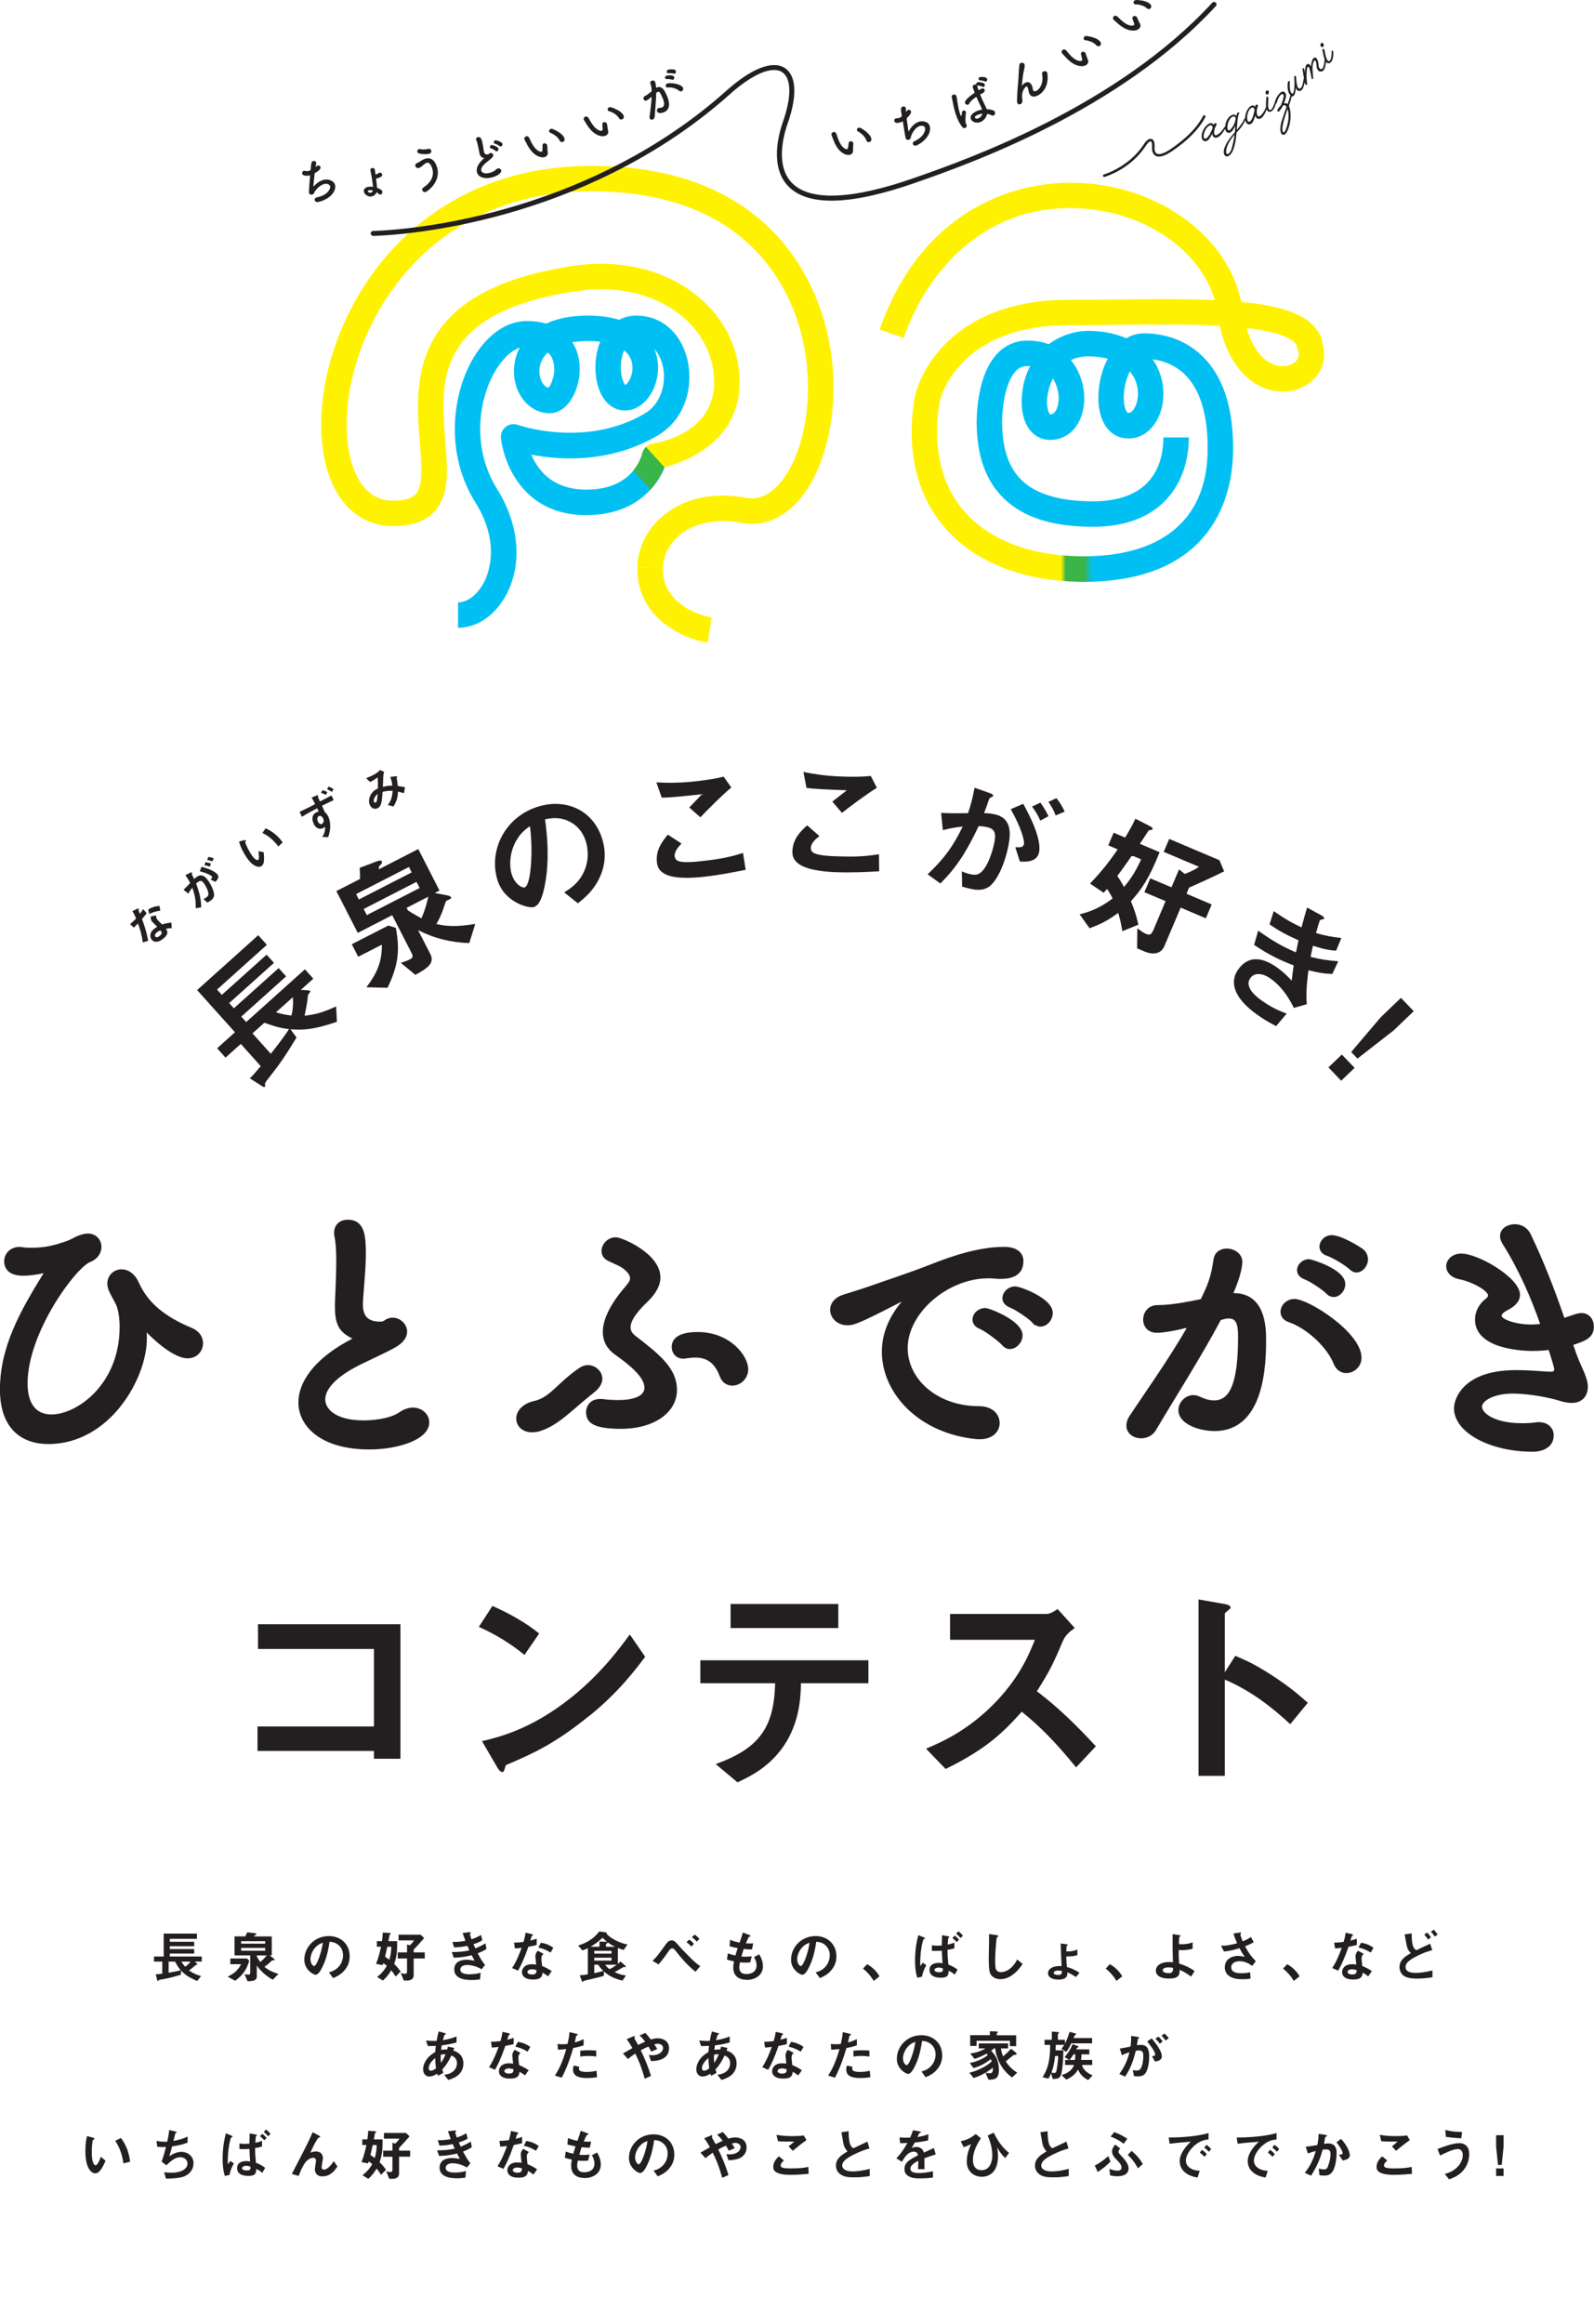 <?xml version="1.0" encoding="UTF-8"?><svg id="Layer_2" xmlns="http://www.w3.org/2000/svg" xmlns:xlink="http://www.w3.org/1999/xlink" viewBox="0 0 336.24 490"><defs><style>.cls-1{fill:none;}.cls-2{clip-path:url(#clippath);}.cls-3{mask:url(#mask);}.cls-4{filter:url(#luminosity-invert);}.cls-5{fill:#00c0f3;}.cls-6{fill:#fff200;}.cls-7{fill:#241a16;}.cls-8,.cls-9{fill:#231f20;}.cls-10{fill:#39b54a;}.cls-9{stroke:#231f20;stroke-miterlimit:10;stroke-width:.5px;}</style><filter id="luminosity-invert" color-interpolation-filters="sRGB" filterUnits="userSpaceOnUse"><feColorMatrix values="-1 0 0 0 1 0 -1 0 0 1 0 0 -1 0 1 0 0 0 1 0"/></filter><mask id="mask" x="135.3" y="63.07" width="144.03" height="66.59" maskUnits="userSpaceOnUse"><g class="cls-4"><g><rect class="cls-7" x="135.3" y="120.7" width="5.28" height="8.95"/><rect class="cls-7" x="224.31" y="115.48" width="5.28" height="8.95"/></g></g></mask><clipPath id="clippath"><polygon class="cls-1" points="141.91 100.44 137.97 104.01 132.11 97.56 136.05 93.99 141.91 100.44"/></clipPath></defs><g id="_字要素"><g><g><path class="cls-9" d="M30.62,280.18q-.06,0-.06,.06c0,.06,.06,.17,.06,.28,.11,.51,.11,1.07,.11,1.69,0,8.32-7.76,21.99-20.53,21.99-5.23,0-9.96-2.87-9.96-11.25,0-8.83,4.16-16.31,9.22-24.47,.11-.17,.11-.23,.11-.28s0-.11-.11-.11c-.06,0-.11,.06-.23,.06-.9,.23-2.81,.56-4.33,.56-2.87,0-3.77-1.35-3.77-2.81,0-1.35,1.07-2.76,2.98-2.76,.17,0,.39,0,.62,.06,.67,.11,1.35,.11,2.14,.11,1.63,0,3.43-.22,5.34-.79,3.77-1.12,2.98-1.35,5.17-2.03,.45-.11,.79-.17,1.18-.17,1.63,0,2.59,1.24,2.59,2.59,0,1.12-.73,2.36-2.19,2.92-3.15,1.18-13.39,15.02-13.39,25.82,0,4.95,2.31,6.81,5.29,6.81,5.51,0,14.62-6.47,14.62-18.67,0-1.8-.22-3.26-.56-4.27-.22-.73-1.01-2.02-1.52-3.04-.34-.67-.51-1.29-.51-1.86,0-1.63,1.29-2.76,2.76-2.76,1.24,0,2.59,.79,3.43,2.7,1.91,4.22,5.4,7.2,11.36,9.67,1.46,.62,2.14,1.8,2.14,2.98,0,1.46-1.12,2.92-2.98,2.92-3.43,0-8.6-5.51-8.6-5.51-.23-.28-.34-.45-.39-.45Z"/><path class="cls-9" d="M73.82,281.64c-2.42-1.29-2.92-3.15-2.92-6.3,0-.9,.06-1.91,.11-3.04,.11-2.59,.17-4.61,.17-6.3,0-2.47-.11-4.11-.39-5.4-.06-.28-.06-.51-.06-.73,0-1.63,1.24-2.47,2.59-2.47,3.43,0,3.6,3.26,3.6,7.03,0,1.58-.11,3.54-.34,6.36-.11,1.74-.28,3.15-.28,4.27,0,3.49,2.31,3.83,3.99,3.83,.84,0,.96-.45,1.63-.67,.28-.11,.62-.17,.9-.17,1.46,0,2.81,1.24,2.81,2.7,0,.96-.62,2.03-2.08,2.93-1.91,1.18-6.41,3.09-9,4.5-4.27,2.36-6.19,4.78-6.19,6.86,0,2.25,2.47,4.67,8.27,4.67,.9,0,5.34-.06,7.82-1.8,.9-.62,1.86-.9,2.64-.9,1.86,0,3.21,1.35,3.21,2.87,0,3.49-6.58,5.46-12.37,5.46-10.18,0-14.74-4.84-14.74-9.67,0-4.05,3.09-8.66,9.9-12.49,.11-.06,1.46-.79,1.91-1.07-.34-.06-.79-.22-1.18-.45Z"/><path class="cls-9" d="M113.98,301.44c-.62,.22-1.24,.28-1.74,.28-1.97,0-3.09-1.24-3.09-2.64s1.12-2.92,3.66-3.49c3.37-.73,5.06-3.99,9.62-7.03,.51-.34,1.07-.51,1.57-.51,1.46,0,2.81,1.18,2.81,2.64,0,.79-.45,1.69-1.46,2.53-4.72,3.71-7.54,6.97-11.36,8.21Zm16.99-.45c-6.19,0-7.09-1.52-7.09-3.26,0-1.29,.9-2.53,2.64-2.53h.45c1.29,.17,2.42,.22,3.43,.22,4.11,0,5.79-1.24,5.79-2.87,0-2.42-3.37-5.06-6.36-7.2-1.58-1.12-2.42-2.64-2.42-4.56,0-2.36,1.35-5.4,4.33-8.94,.73-.9,1.41-1.57,1.41-2.36,0-.51-.28-1.07-.9-1.69-1.07-1.07-2.48-1.52-3.77-2.14-.96-.45-1.35-1.18-1.35-1.91,0-1.29,1.18-2.64,2.76-2.64,1.29,0,9.17,3.38,9.17,8.21,0,1.63-.9,3.21-2.53,4.84-1.91,1.8-3.77,3.94-3.77,5.68,0,.67,.28,1.29,.96,1.86,5.23,4.05,8.83,6.86,8.83,11.36s-4.56,7.93-11.59,7.93Zm21.09-10.91c-1.18-3.21-3.15-4.11-5.4-4.11-.62,0-1.29,.06-1.97,.17-.17,.06-.39,.06-.56,.06-1.41,0-2.19-1.07-2.19-2.19,0-1.18,.67-2.93,5.23-2.93,6.75,0,10.41,4.95,10.41,7.59,0,1.91-1.57,3.21-3.09,3.21-1.01,0-1.97-.51-2.42-1.8Z"/><path class="cls-9" d="M206.74,303.18h-.56c-12.21-1.12-19.91-9.56-19.91-18.22,0-2.19,.51-6.02,4.05-10.29,.17-.22,.28-.39,.28-.51,0-.06-.06-.11-.11-.11-.11,0-.34,.11-.56,.22-8.83,4.56-9.9,4.89-11.14,4.89-2.08,0-3.43-1.46-3.43-3.04,0-1.12,.79-2.36,2.59-2.92,1.18-.39,4.39-1.35,6.07-1.97,2.64-.96,7.31-2.42,12.88-4.61,4.16-1.63,9.67-3.49,14.9-3.49,2.81,0,3.83,1.29,3.83,2.76,0,2.87-2.36,3.49-4.5,3.49-.39,0-.84,0-1.29-.06-.45-.06-.9-.06-1.35-.06-8.72,0-17.27,7.42-17.27,14.96,0,6.75,6.41,12.49,15.24,12.49,2.81,0,4.16,1.63,4.16,3.32,0,1.57-1.29,3.15-3.88,3.15Zm4.84-19.74c-.79-.9-3.6-2.98-4.78-3.49-1.01-.39-1.41-1.07-1.41-1.74,0-1.12,1.07-2.19,2.47-2.19,.73,0,7.59,2.59,7.59,5.51,0,1.41-1.24,2.64-2.42,2.64-.51,0-1.01-.22-1.46-.73Zm6.47-4.67c-.79-.9-3.71-2.87-4.89-3.32-1.01-.39-1.46-1.07-1.46-1.74,0-1.12,1.07-2.25,2.47-2.25,.9,0,7.65,2.42,7.65,5.34,0,1.41-1.12,2.64-2.36,2.64-.45,0-.96-.23-1.41-.68Z"/><path class="cls-9" d="M250.39,279.67c-2.42,.62-4.95,1.07-6.36,1.07-1.8,0-2.64-1.24-2.64-2.53,0-1.41,.96-2.81,2.81-2.81,.84,0,3.32,0,9.28-1.29,1.46-3.04,2.19-4.61,2.76-8.61,.23-1.41,1.35-2.02,2.53-2.02,1.46,0,3.04,.96,3.04,2.59,0,.67-.28,2.92-2.02,6.81h.45c6.41,0,6.58,6.92,6.58,9.51,0,5.01-.23,19.07-10.63,19.07-3.21,0-7.37-1.46-7.37-4.16,0-1.52,1.35-2.92,2.92-2.92,.39,0,.79,.11,1.18,.28,1.18,.56,2.25,.84,3.15,.84,3.66,0,5.34-3.94,5.34-13.78,0-2.31-.34-3.99-2.14-3.99-.28,0-.62,0-1.01,.11-.23,.06-.56,.17-.9,.23-4.22,7.93-10.12,17.15-13.72,23.29-.67,1.12-1.8,1.63-2.92,1.63-1.46,0-2.87-.9-2.87-2.42,0-.56,.17-1.24,.67-1.97,2.47-3.77,8.32-11.98,12.32-19.01l-.45,.11Zm31.16,7.76c-1.24-3.21-5.4-7.48-9.67-8.94-1.01-.34-1.52-1.12-1.52-1.91,0-1.18,1.07-2.47,2.7-2.47,2.87,0,13.89,6.97,13.89,12.15,0,1.8-1.52,2.98-2.98,2.98-.96,0-1.91-.56-2.42-1.8Zm-1.57-14.85c-.79-.84-3.6-2.7-4.72-3.09-1.01-.39-1.41-1.01-1.41-1.69,0-1.07,1.01-2.08,2.31-2.08,.28,0,7.37,2.02,7.37,5.01,0,1.29-1.07,2.47-2.19,2.47-.45,0-.96-.17-1.35-.62Zm4.84-5.17c-.79-.79-3.6-2.48-4.78-2.87-1.07-.34-1.46-1.01-1.46-1.74,0-1.01,.96-2.14,2.31-2.14,1.97,0,5.91,2.42,6.58,2.98,.62,.56,.84,1.24,.84,1.86,0,1.29-1.01,2.53-2.19,2.53-.45,0-.9-.22-1.29-.62Z"/><path class="cls-9" d="M331.89,284.34c.62,2.03,1.46,3.71,2.08,5.17,.39,1.01,.73,1.97,.73,2.87,0,1.46-.79,3.15-3.15,3.15-.79,0-1.63-.17-2.53-.45-1.58-.51-6.07-1.52-9.9-1.52-4.11,0-6.75,1.57-6.75,3.04,0,1.35,2.47,3.71,8.77,3.71,1.01,0,1.97-.06,2.76-.17,.22-.06,.45-.06,.67-.06,1.97,0,2.92,1.24,2.92,2.53,0,2.47-2.36,3.21-4.16,3.21-8.94,0-16.37-3.99-16.37-8.89,0-2.08,2.03-7.82,12.82-7.82,2.31,0,4.44,.17,6.07,.28,.39,0,.73,.06,1.07,.06,.62,0,1.18,0,1.18-.84,0-.11,0-.34-1.24-4.27-1.24,.17-2.42,.23-3.66,.23-1.07,0-11.81-.11-11.81-6.36,0-1.52,.73-3.09,2.19-4.22,.39-.28,.56-.56,.56-.9,0-1.12-3.37-3.04-6.13-3.6-1.86-.34-2.7-1.46-2.7-2.53,0-1.18,1.12-2.42,2.92-2.42,3.54,0,12.15,5.06,12.15,8.44,0,1.35-1.12,2.31-2.42,2.98-1.01,.51-1.46,1.01-1.46,1.46,0,.96,3.21,2.08,6.47,2.08,.73,0,1.52-.06,2.25-.17-2.02-5.79-4.61-11.75-7.99-17.1-.39-.62-.56-1.12-.56-1.63,0-1.41,1.41-2.25,2.87-2.25,1.18,0,2.42,.56,3.09,1.91,2.7,5.57,5.12,11.81,7.2,17.89,.9-.28,1.8-.62,2.7-.9,.39-.11,.73-.17,1.07-.17,1.52,0,2.36,1.24,2.36,2.59,0,2.19-1.58,2.81-4.39,3.71l.28,.96Z"/></g><g><path class="cls-8" d="M78.88,370.79v-1.64h-24.56v-5.16h24.56v-16.34h-24.46v-5.21h30.05v28.36h-5.59Z"/><path class="cls-8" d="M110.63,348.91c-2.68-2.21-5.87-4.23-9.62-5.92l2.86-4.41c3.1,1.36,6.9,3.38,9.86,5.82l-3.1,4.51Zm13.76,12.77c-7.42,6.01-11.88,7.98-17.7,10.47-.23,.66-.33,1.46-.7,1.46-.28,0-.7-.28-1.03-.89l-3.29-5.63c3.76-.89,9.91-2.49,17.42-8.12,7.18-5.35,11.69-11.55,13.76-14.37l3.24,4.7c-1.83,2.44-5.49,7.37-11.69,12.4Z"/><path class="cls-8" d="M168.95,354.88c-.05,2.63-.19,7.42-2.96,12.16-3.15,5.35-7.84,7.51-10.42,8.73l-4.6-3.85c9.39-3.38,12.3-7.89,12.54-17.04h-15.78v-4.84h35.45v4.84h-14.23Zm-14.84-11.64v-5.07h22.72v5.07h-22.72Z"/><path class="cls-8" d="M226.99,372.62c-4.27-5.26-7.61-8.64-11.46-11.74-3.76,4.18-7.23,7.75-16.06,12.07l-4.13-4.27c3.05-1.31,9.01-3.8,14.98-10.14,5.07-5.4,6.9-10.14,7.98-12.82h-17.89v-5.45h20.24c.89,0,1.6-.47,2.44-1.03l3.62,3.99c-.94,.66-1.97,1.46-2.54,2.82-1.6,3.76-2.49,5.92-5.45,10.52,4.55,3.43,8.59,7.42,12.44,11.6l-4.18,4.46Z"/><path class="cls-8" d="M272.16,363.51c-3.47-3.24-8.17-7.04-13.8-9.39v20.28h-5.54v-37.19l5.63,.99c.14,.05,1.13,.19,1.13,.75,0,.28-1.22,1.03-1.22,1.27v12.35l2.21-3.47c2.39,1.03,3.94,1.64,7.98,4.27,3.71,2.44,5.45,3.99,7.32,5.63l-3.71,4.51Z"/></g><g><path class="cls-8" d="M63.49,208.69l1.46,.1c.14,.03,.37,.02,.47,.13,.06,.06,.06,.11,.03,.17-.05,.12-.42,.53-.47,.65-.12,1.39-.46,3.14-.73,4.4,2.07-.22,3.65-.58,6.65-1.95l.17,3.24c-4.8,1.61-6.87,1.79-9.8,1.57l1.28,1.74c-2.55,4.16-3.44,5.47-6,8.71-.64,.81-.71,.99-.63,1.3,.05,.23,0,.31-.06,.37-.15,.14-.31,.04-.67-.18l-2.49-1.59c.72-.68,1.73-1.9,2.3-2.57l-4.21-4.69-3.22,2.89-1.77-1.97,3.76-3.38-7.98-8.89,12.89-11.57,1.82,2.03-10.51,9.43,1.01,1.12,9.45-8.48,1.55,1.73-9.45,8.48,.99,1.1,9.45-8.48,1.57,1.75-9.45,8.48,1.03,1.15,12.39-11.12,1.77,1.97-2.62,2.35Zm-7.72,6.93l-2.51,2.25,3.86,4.3c1.28-1.62,2.81-3.57,3.84-5.2-1.53-.19-2.79-.46-5.19-1.35Zm2.44-2.19c1.38,.4,2.09,.54,3.26,.67,.33-1.15,.42-2.84,.29-3.85l-3.55,3.18Z"/><path class="cls-8" d="M98.96,198.83c-3.82-.13-7.29-.96-10.77-2.73l2.57,5.01c.98,1.91-.49,2.99-3.15,4.42l-3.07-2.54c.6-.17,1.29-.4,1.97-.75,.49-.25,.7-.55,.34-1.25l-4.12-8.04-7.26,3.73-4.52-8.81,4.99-2.56c0-.69,0-1.21-.06-2.35l3.37-1.27c.79-.31,1.17-.34,1.29-.1,.09,.18,0,.39-.06,.52-.08,.1-.45,.46-.53,.56-.03,.08,0,.49-.02,.6l8.3-4.26,4.48,8.74-1.01,.52,2.79,.53c.1,.01,.53,.15,.64,.36,.05,.1,.07,.19-.02,.27-.08,.1-.59,.3-.72,.37-.34,.17-.37,.29-.5,.68-.42,1.29-.75,2.41-1.83,4.33,2.25,.51,4.18,.63,8.19-.02l-1.26,4.04Zm-17.21,9.42l-4.46-.1c1.94-2.59,3.31-5,3.26-8.99l-4.99,2.56-1.35-2.64,7.7-3.95,1.59,.49c.88,4.64,.55,7.88-1.75,12.62Zm4.51-25.46l-11.14,5.71,.58,1.14,11.14-5.71-.58-1.14Zm1.6,3.13l-11.14,5.72,.66,1.29,11.14-5.71-.66-1.29Zm-2.09,5.48l.28,.54c1.41,.91,2.21,1.32,2.85,1.67,.72-1.71,1.05-2.79,1.45-4.56l-4.58,2.35Z"/><path class="cls-8" d="M127.02,183.68c-1.22,3.7-3.79,5.72-5.13,6.76l-2.88-2.3c1.16-.72,3.06-1.89,4.19-4.41,1.14-2.5,.79-4.9,.44-6.13-.43-1.54-1.41-3.29-3.39-4.33-2.24-1.18-4.22-.74-5.28-.53,.98,6.91,.44,11.29,.04,13.42-.35,1.97-.97,4.68-2.43,5.09-1.01,.28-6.3-.94-7.72-5.95-1.75-6.21,1.77-13.3,8.99-15.34,5.82-1.64,11.52,1.01,13.28,7.25,.69,2.46,.49,4.63-.11,6.46Zm-18.08-6.52c-1.45,2.46-1.53,5.29-1.05,7,.64,2.27,2.26,3.08,2.76,2.94,1.45-.41,1.8-8.39,1.13-12.91-.73,.51-1.87,1.28-2.84,2.98Z"/><path class="cls-8" d="M147.74,172.31l-2.35-2.06,2.68-2.8c-4.79,.51-6.76,.7-8.48,.73l-1.14-3.24c2.62,.16,5.24,.11,7.87-.17,2.11-.23,4.24-.51,6.32-1.03l1.62,2.28c-2.36,2.01-5.07,4.78-6.51,6.28Zm.59,12.56c-2.57,.28-6.73,.49-8.57-.92-.51-.35-1.06-.94-1.19-2.15-.28-2.57,1.08-4.35,2.3-5.83l2.89,1.88c-.66,.68-1.54,1.68-1.44,2.67,.06,.55,.31,.75,.5,.88,.88,.61,3.71,.3,4.98,.17,4.97-.53,6.81-1.08,8.93-1.75l.56,3.56c-2.52,.5-5.61,1.13-8.96,1.49Z"/><path class="cls-8" d="M176.37,183.89c-2.58-.1-6.73-.49-8.35-2.15-.45-.42-.92-1.08-.87-2.3,.1-2.58,1.7-4.15,3.11-5.44l2.59,2.28c-.75,.58-1.77,1.45-1.81,2.43-.02,.55,.2,.79,.37,.94,.79,.73,3.63,.83,4.91,.88,4.99,.19,6.9-.09,9.09-.44l.04,3.61c-2.56,.14-5.71,.31-9.08,.18Zm1.23-12.52l-2.03-2.37,3.06-2.38c-4.82-.18-6.79-.29-8.5-.5l-.66-3.37c2.57,.53,5.17,.86,7.82,.96,2.12,.08,4.27,.1,6.4-.11l1.27,2.49c-2.62,1.65-5.71,4-7.35,5.28Z"/><path class="cls-8" d="M208.53,187c-.72,.48-1.76,.8-3.47,.46-.85-.17-1.61-.38-2.11-.54l-.06-3.21c.49,.22,1.07,.45,1.89,.62,.88,.18,1.49,.12,2.13-.4,1.6-1.34,2.55-4.88,2.83-6.25,.44-2.19,.04-2.99-1.73-3.34-.63-.13-1.21-.16-1.57-.17-2.63,5.55-4.69,8.69-8.07,12.1l-2.69-1.94c3.45-3.28,5.35-5.83,7.39-10.07-1.64,.17-2.62,.36-4.18,.76l-.37-3.63c2.23,.09,3.24,.09,5.68,.05,.59-1.78,.92-2.96,1.38-5.36l3.32,1.17c.36,.13,.64,.34,.6,.56-.02,.11-.06,.14-.38,.25q-.39,.16-.52,.52c-.37,1.11-.53,1.61-1.02,2.85,.47,0,1.29,.05,2.12,.22,3.85,.77,3.5,4.23,2.99,6.77-.83,4.1-2.56,7.58-4.16,8.59Zm6.6-5.37l-.96-3.01c1.05,.06,1.68,.04,1.82-.64,.14-.71-.47-3.27-2.78-7.38l2.63-1.13c1,1.83,3.95,7.2,3.34,10.22-.44,2.17-2.95,2.01-4.04,1.94Zm4.31-8.62c-.51-1.17-1.02-2.01-1.75-2.96l1.77-.83c.65,.87,1.25,1.91,1.71,2.86l-1.73,.93Zm3.24-1.09c-.38-1.06-.9-1.99-1.53-2.86l1.7-.78c.64,.78,1.22,1.73,1.74,2.84l-1.91,.8Z"/><path class="cls-8" d="M236.75,196.34c-.3-1.83-.56-2.86-.88-3.88-2.04,1.53-3.74,2.42-6.04,3.24l-2.1-2.94c2-.48,4.18-1.23,6.96-3.33-.4-.83-.7-1.34-1.17-2.01-.25,.3-.32,.37-.72,.8l-2.87-1.94c2.42-2.51,4.14-4.71,5.83-7.21l-1.98-.84,1.13-2.67,2.43,1.03c1.21-2.04,1.69-2.94,2.16-3.98l3.24,1.66c.11,.05,.49,.27,.36,.56-.04,.11-.11,.18-.38,.15-.32,.02-.38,.09-.51,.23-.5,.8-1.19,1.83-1.77,2.69l4.17,1.77c-2.29,5.69-3.7,7.68-6.05,10.34,1.11,2.68,1.38,4.12,1.56,4.95l-3.39,1.37Zm2.04-15.98c-1.76,2.5-2.37,3.35-3.1,4.33,.46,.64,.68,1.01,1.42,2.31,1.74-2.1,2.63-3.68,3.6-5.82l-1.93-.82Zm10.27,10.98l-3.46,8.16c-.74,1.74-2.56,1.79-4.11,1.13l-1.63-.69,.05-4.21c.15,.1,.86,.58,1.02,.72,.24,.17,.55,.33,.82,.44,.72,.31,1.1,.24,1.56-.85l2.56-6.05-4.47-1.89,1.24-2.92,4.47,1.89,1.6-3.77,1.21,.95c1.23-.46,2.12-.9,3-1.5l-7.44-3.15,1.16-2.73,10.59,4.49,.99,2.35c-2.8,1.4-6.18,2.9-7.38,3.41l-.56,1.31,5.32,2.26-1.24,2.92-5.32-2.26Z"/><path class="cls-8" d="M276.01,204.57c-.51,3.84-.47,5.4-.36,7.15l-2.72,.78c-.7-1.42-2.21-4.27-4.94-6.2-1.57-1.11-3.34-1.36-4.25-.08-1.43,2.02,1.66,4.2,2.47,4.77,2.25,1.59,3.86,2.19,5.2,2.71l-2.22,2.63c-.73-.38-2.08-1.04-3.95-2.37-4.27-3.02-6.26-6.45-4.04-9.58,2.3-3.25,5.48-2.32,8.16-.42,1.19,.84,2.11,1.74,3.12,2.78,.15-1.42,.24-2,.41-3.2-2.93-1.14-5.24-2.21-8.35-4.34l.86-2.98c3.39,2.36,5.03,3.3,7.98,4.57,.21-1.06,.37-1.84,.52-2.55-2.73-1.22-4.16-2.02-6.1-3.35l.88-2.8c2.29,1.59,3.57,2.35,5.86,3.43,.49-1.86,.77-2.8,1.18-4.18l2.92,1.6c.21,.11,.85,.46,.65,.74-.08,.12-.21,.14-.41,.17-.32,.06-.4,.11-.45,.18-.12,.17-.54,1.61-.83,2.69,2.02,.57,3.2,.8,5.35,1.04l-1.11,2.67c-1.96-.1-3.55-.62-4.89-1.04-.21,.95-.28,1.26-.49,2.36,2.22,.54,3.54,.73,5.83,.92l-1.25,2.67c-1.91-.07-3.16-.31-5.03-.78Z"/><path class="cls-8" d="M285.74,225.14l-2.83,2.71-2.69-2.81,2.83-2.71,2.69,2.81Zm12.48-11.96l-4.26,4.08-7.61,5.92-1.33-1.38,6.24-7.34,4.26-4.08,2.69,2.81Z"/></g><g><path class="cls-8" d="M29.96,193.75c.87,2.38,1.1,3.52,1.3,4.61l-1.15,.33c-.15-1.49-.59-2.84-1-4-.33,.34-.53,.55-.88,.88l-.79-.73c.52-.44,.83-.74,1.27-1.2-.25-.59-.44-1.01-.78-1.54l1.02-.51s.23-.11,.3-.02c.06,.08-.03,.24-.04,.32,0,.01,.26,.65,.31,.78,.37-.5,.55-.77,.69-1.01l.72,.89c-.21,.29-.41,.56-.99,1.22Zm3.85-1.75c-.78,.11-1.38,.25-2.33,.69l-.2-.97c.67-.38,1.42-.68,2.37-.71l.16,.99Zm2.41,3.69c-.45,0-.77,.03-1.21,.12,.45,.69,.48,1.22-.56,2.07-.51,.41-1.03,.7-1.6,.68-.22,0-.57-.1-.84-.44-.35-.43-.61-1.38,.49-2.27,.26-.21,.48-.35,.66-.46-.16-.17-.92-.9-1.06-1.07-.31-.38-.32-.77-.32-1.09l1.19-.23c-.09,.41,.03,.65,.22,.88,.14,.17,.44,.5,1,1.02,.69-.22,1.2-.3,1.96-.39l.08,1.17Zm-3.17,.91c-.41,.34-.42,.71-.29,.87,.14,.17,.51,.18,.95-.18,.64-.52,.36-.85,.13-1.14-.18,.08-.52,.22-.79,.44Z"/><path class="cls-8" d="M45.14,188.91c-.06,.3-.23,.64-.74,.99-.25,.17-.49,.31-.66,.4l-.83-.77c.18-.07,.38-.16,.62-.33,.26-.18,.4-.35,.42-.64,.06-.73-.6-1.84-.88-2.25-.45-.65-.74-.74-1.27-.38-.19,.13-.34,.27-.43,.35,.75,2.03,1.04,3.32,1.07,5.01l-1.15,.2c.02-1.68-.16-2.79-.73-4.34-.36,.46-.55,.75-.84,1.24l-1.01-.8c.57-.54,.82-.8,1.41-1.42-.3-.59-.52-.96-1.01-1.66l1.11-.55c.12-.06,.24-.08,.29-.01,.02,.03,.02,.05-.03,.16q-.06,.14,0,.26c.19,.37,.28,.53,.47,.96,.12-.12,.33-.31,.58-.48,1.14-.78,1.93,.16,2.45,.91,.83,1.22,1.28,2.51,1.15,3.16Zm.27-2.99l-1-.5c.28-.25,.42-.41,.29-.62-.14-.21-.94-.68-2.55-1.11l.36-.94c.71,.2,2.79,.77,3.4,1.67,.44,.64-.22,1.24-.5,1.5Zm-1.12-3.21c-.42-.16-.76-.24-1.18-.29l.23-.65c.38,.05,.79,.16,1.14,.27l-.19,.66Zm.52-1.09c-.36-.16-.72-.26-1.1-.32l.22-.62c.36,.03,.74,.12,1.15,.26l-.27,.68Z"/><path class="cls-8" d="M55.11,182.63c-.29,.16-.59,.14-.83,.08-.97-.25-1.85-1.13-2.81-2.82-.65-1.14-.85-1.79-1.05-2.47l1.13-.29c.07-.02,.24-.05,.3,.05,.06,.1-.03,.19-.15,.33,.18,.55,.4,1.1,.96,2.08,.99,1.74,1.6,1.82,1.78,1.71,.32-.18,.15-1.33,.08-1.86l1.11,.24c.11,1.33,.2,2.53-.52,2.94Zm3.62-4.16c-1.31-1.71-2.5-2.42-3.37-2.87l.66-.97c.77,.36,2.2,1.03,3.61,2.96l-.91,.88Z"/><path class="cls-8" d="M70.37,168.69c-.78,.36-1.18,.56-2.45,1.18l.6,1.35c.3,.23,.57,.6,.71,.9,.45,.95,.67,2.52,0,4.37l-1.25-.03c.33-.52,.64-1.14,.6-2.15-.22,.18-.41,.28-.45,.29-.31,.15-.68,.17-1.01,.05-.54-.2-.82-.7-.95-.98-.47-1-.34-1.98,.6-2.43,.18-.08,.32-.12,.46-.13-.09-.21-.13-.3-.32-.7-.61,.31-2.06,1.06-3.22,1.79l-.49-1.04c1.6-.75,2.42-1.17,3.27-1.63-.15-.28-.37-.76-.73-1.38l1.02-.43c.23-.1,.29-.08,.33,.01,.02,.05,.03,.09,0,.17-.04,.06-.05,.1-.03,.15l.44,.92c.26-.14,.48-.25,2.42-1.27l.46,.97Zm-3.07,3.35c-.32,.15-.52,.59-.25,1.15,.22,.47,.58,.65,.85,.52,.21-.1,.56-.52,.26-1.15-.16-.33-.48-.69-.86-.51Zm1.45-4.45c-.36-.21-.7-.34-1.03-.41l.3-.59c.35,.09,.71,.24,1.03,.41l-.3,.59Zm1.3-.62c-.28-.18-.63-.39-1.05-.56l.31-.58c.32,.12,.67,.29,1.03,.54l-.3,.59Z"/><path class="cls-8" d="M85.23,167.23c-.66-.19-1-.27-1.27-.33-.09,1.4-.33,2.11-.96,3.12l-1.2-.29c.63-.87,.92-1.55,1.02-2.99-.85-.04-1.34,.02-2.12,.21-.15,2.39-.32,3.16-1.16,3.49-.65,.25-1.28-.1-1.56-.81-.29-.73-.11-1.62,.39-2.33,.48-.69,1.01-.91,1.34-1.05,.02-.77,.02-1.4-.04-2.37-.77,.56-1.09,.76-1.62,.98l-.81-.79c1.47-.57,2.52-1.2,2.91-1.73l.88,.38c-.06,.21-.15,.5-.18,1,0,.04-.07,1.84-.09,2.19,.85-.24,1.34-.28,2.01-.28-.1-.72-.2-1.13-.44-1.84l1.18-.12c.11,0,.26-.01,.29,.07,.02,.05,.01,.06-.09,.18-.06,.08-.05,.1-.03,.24,.11,.53,.16,.84,.23,1.55,.64,.09,1.01,.16,1.52,.26l-.21,1.26Zm-6.34,1.8c.1,.25,.22,.21,.29,.18,.1-.04,.24-.11,.31-.39,.09-.38,.16-1.26,.17-1.43-.72,.58-.91,1.28-.77,1.63Z"/></g></g><g><path class="cls-5" d="M228.55,122.65c-.44,0-.88,0-1.33-.01l.11-5.37c17.38,.39,27.1-7.42,27.4-21.9,.15-7.2-1.29-12.54-4.29-15.88-2.23-2.48-4.99-3.43-7.31-3.74,.3,.42,.54,.81,.74,1.18,2.06,3.75,2.06,8.55,.01,11.94-1.4,2.32-3.57,3.66-5.98,3.57-3.89-.08-6.32-3.6-6.21-8.96,.06-2.77,.75-5.56,1.98-7.86-1.15-.3-2.44-.46-3.86-.49-1.58-.03-2.85,.28-3.91,.8,1.91,2.34,2.87,5.38,2.81,8.31-.11,5.03-3.05,8.5-7.17,8.5-.05,0-.1,0-.16,0-3.61-.08-5.97-3.4-5.87-8.28,.06-2.81,.71-5.23,1.78-7.26-.09,0-.19,0-.28-.01-1.06-.06-1.83,.2-2.52,.84-1.84,1.69-3,5.73-3.11,10.8,0,5.62,1.34,9.69,4.09,12.38,3.04,2.97,8.12,4.48,15.11,4.48,12.89,0,14.82-8.44,14.82-13.47h5.37c0,9.11-5.3,18.84-20.19,18.84-8.56,0-14.73-1.96-18.86-6-3.85-3.76-5.71-9.09-5.71-16.28,.08-3.94,.82-11,4.84-14.7,1.77-1.62,3.97-2.4,6.38-2.25,1.47,.03,2.81,.29,4,.74,2.56-1.92,5.66-2.87,8.69-2.81,3.17,.07,5.68,.68,7.66,1.56,1.19-.7,2.49-1.08,4.01-1.05,3.61,.08,8.77,1.12,12.84,5.65,3.94,4.38,5.85,10.97,5.67,19.58-.17,8.24-3.63,27.17-31.55,27.17Zm-6.45-42.85c-.33,.64-.55,1.24-.7,1.69-1.01,3.14-.37,5.54,.12,5.88h0c1.36,0,1.77-2.13,1.8-3.26,.02-1.18-.28-2.89-1.23-4.31Zm16.23-1.49c-.76,1.51-1.24,3.46-1.28,5.27-.04,2.11,.54,3.47,.95,3.48,.64,0,1.05-.61,1.28-.98,.91-1.5,1.16-4.24-.12-6.57-.24-.43-.51-.83-.83-1.2Z"/><path class="cls-6" d="M227.22,122.63c-12.03-.25-22.02-4.38-28.13-11.62-5.68-6.74-7.86-15.87-6.28-26.42,.52-3.47,2.82-8.74,7.71-13.15,4.17-3.76,11.83-8.23,24.63-8.23,.21,0,.42,0,.64,0,3.36,0,6.79-.04,10.2-.08,7.7-.09,14.48-.12,20.24,.14-2.89-10.03-13.65-17.91-26.74-19.2-20.96-2.06-33.82,12.69-38.87,27.18l-5.07-1.77c8.72-25.05,28.71-32.31,44.47-30.76,16.04,1.58,29.13,11.94,31.83,24.93,9.21,.88,14.98,2.95,16.84,7.51l.18,.43,.02,.57c.92,2.71,.36,5.5-1.54,7.57-2.37,2.57-6.27,3.5-9.95,2.35-2.41-.75-7.93-3.53-10.11-13.39-6.77-.37-14.55-.28-21.24-.2-3.63,.04-7.28,.11-10.84,.08h-.07c-20.11,0-26.33,12.12-27.03,16.8-1.34,8.98,.41,16.64,5.07,22.17,5.1,6.05,13.67,9.5,24.13,9.72l-.11,5.37Zm35.74-53.47c1.22,4.18,3.34,6.95,6.05,7.8,1.94,.61,3.6,0,4.4-.86,.6-.66,.72-1.46,.34-2.39l-.18-.43-.02-.44c-1.16-1.95-5.21-3.06-10.59-3.68Z"/><g class="cls-3"><path class="cls-10" d="M228.5,122.64c-.42,0-.84,0-1.28-.01-12.03-.25-22.02-4.38-28.13-11.62-5.68-6.74-7.86-15.87-6.28-26.42,.89-5.95,8.43-21.37,32.34-21.37,.21,0,.42,0,.64,0,3.36,0,6.79-.04,10.21-.08,24.42-.3,39.48,.11,42.7,8.03,.12,.29,.18,.59,.19,.9v.11c.93,2.71,.37,5.5-1.53,7.57-2.37,2.57-6.27,3.5-9.95,2.35-2.41-.75-7.93-3.53-10.11-13.39-6.77-.37-14.55-.28-21.24-.2-3.63,.04-7.26,.11-10.84,.08h-.07c-20.11,0-26.33,12.12-27.03,16.8-1.34,8.98,.41,16.64,5.07,22.17,5.1,6.05,13.67,9.5,24.13,9.72,17.38,.39,27.1-7.42,27.4-21.9,.15-7.2-1.29-12.54-4.29-15.88-2.23-2.48-4.99-3.43-7.31-3.74,.3,.42,.54,.81,.74,1.18,2.06,3.75,2.06,8.55,.01,11.94-1.4,2.32-3.57,3.66-5.98,3.57-3.89-.08-6.32-3.6-6.21-8.96,.06-2.77,.75-5.56,1.98-7.86-1.15-.3-2.44-.46-3.86-.49-1.58-.03-2.85,.28-3.91,.8,1.91,2.34,2.87,5.38,2.81,8.31-.11,5.09-3.17,8.6-7.33,8.5-3.61-.08-5.97-3.4-5.87-8.28,.06-2.81,.71-5.23,1.78-7.26-.09,0-.19,0-.28-.01-1.06-.06-1.83,.2-2.52,.84-1.84,1.69-3,5.73-3.11,10.8,0,5.62,1.34,9.69,4.09,12.38,3.04,2.97,8.12,4.48,15.11,4.48,12.89,0,14.82-8.44,14.82-13.47h5.37c0,9.11-5.3,18.84-20.19,18.84-8.56,0-14.73-1.96-18.86-6-3.85-3.76-5.71-9.09-5.71-16.28,.08-3.94,.82-11,4.84-14.7,1.77-1.62,3.97-2.4,6.38-2.25,1.47,.03,2.81,.29,4,.74,2.56-1.92,5.66-2.87,8.69-2.81,3.17,.07,5.68,.68,7.66,1.56,1.19-.7,2.49-1.08,4.01-1.05,3.61,.08,8.77,1.12,12.84,5.65,3.94,4.38,5.85,10.97,5.67,19.58-.36,17.32-11.86,27.17-31.61,27.17Zm-6.39-42.85c-.33,.64-.55,1.24-.7,1.69-1.01,3.14-.37,5.54,.12,5.88h0c1.36,0,1.77-2.13,1.8-3.26,.02-1.18-.28-2.89-1.23-4.31Zm16.23-1.49c-.76,1.51-1.24,3.46-1.28,5.27-.04,2.11,.54,3.47,.95,3.48,.64,0,1.05-.61,1.28-.98,.91-1.5,1.16-4.24-.12-6.57-.24-.43-.51-.83-.83-1.2Zm24.62-9.14c1.22,4.18,3.34,6.95,6.05,7.8,1.94,.61,3.6,0,4.4-.86,.6-.66,.72-1.46,.34-2.39-.11-.28-.18-.57-.19-.87-1.17-1.95-5.21-3.06-10.59-3.68Z"/></g><path class="cls-5" d="M96.62,132.37v-5.37c1.93,0,3.97-1.52,5.33-3.96,.99-1.79,3.81-8.33-1.68-17.12-6.33-10.13-4.95-22.28-.77-29.82,2.97-5.35,7.2-8.42,11.62-8.42,1.6,0,2.95,.21,4.1,.54,2.4-1.12,5.33-1.68,8.76-1.68,2.5,0,4.71,.29,6.63,.88,1.1-.58,2.33-.88,3.66-.88,5.08,0,9.15,3.38,10.62,8.83,1.45,5.35,.11,12.79-6.23,16.49-10.11,5.9-20.7,5.14-26.59,3.99,1.51,3.59,5.09,8.09,13.53,7.28,8.43-.81,9.84-7.41,9.86-7.48l5.27,1.05c-.73,3.66-4.72,10.82-14.61,11.78-9.64,.93-14.72-3.55-17.29-7.47-2.71-4.13-3.15-8.46-3.17-8.65-.09-.92,.3-1.82,1.03-2.38,.73-.57,1.7-.72,2.56-.4,.14,.05,14.15,4.96,26.71-2.37,3.73-2.18,4.71-6.91,3.75-10.45-.17-.63-.65-2.06-1.69-3.2,.52,1.22,.79,2.55,.79,3.95,0,4.9-3.18,9.03-6.94,9.03s-6.27-3.75-6.27-9.11c0-1.93,.35-3.78,1.01-5.39-1.82-.22-4.09-.19-5.89,.1,1.03,1.59,1.57,3.52,1.57,5.65,0,4.51-2.54,9.33-6.33,9.33-4.23,0-7.55-3.9-7.55-8.88,0-1.76,.43-3.44,1.23-4.95-1.92,.67-3.87,2.58-5.43,5.39-3.42,6.16-4.55,16.09,.62,24.37,4.76,7.61,5.44,16.05,1.83,22.57-2.34,4.22-6.09,6.73-10.03,6.73Zm18.95-58.04c-1.57,1.41-1.8,3.06-1.8,3.94,0,1.72,.87,3.25,1.91,3.48,.64-.66,1.7-3.21,1.01-5.57-.11-.39-.34-1.16-1.12-1.85Zm16.09-.47c-.14,.3-.26,.64-.36,1.01-.83,2.92,0,5.75,.61,6.3,.57-.26,1.75-2.11,1.46-4.3-.16-1.22-.74-2.22-1.72-3.01Z"/><path class="cls-6" d="M149.27,135.49c-5.19-.82-14.97-5.19-14.82-15.84l5.37,.07c-.12,8.65,9.87,10.4,10.3,10.47l-.85,5.3Z"/><path class="cls-6" d="M139.82,119.72l-5.37-.08c.06-4.17,2.08-8.18,5.55-11.02,4.45-3.64,10.64-4.94,17.43-3.65,3.46,.65,6.08-1.72,7.67-3.82,5.88-7.76,7.89-24.85,.89-38.93-4.97-9.99-16.14-21.89-41.16-21.89-20.28,0-32.56,9.34-39.28,17.18-7.78,9.07-12.43,21.06-12.43,32.06,0,7.72,2.57,15.98,9.77,15.98,2.35,0,3.97-.46,4.8-1.36,1.62-1.76,1.26-6.14,.88-10.78-1.05-12.84-2.64-32.24,32.55-37.39l.78,5.31c-30.2,4.42-29.02,18.88-27.97,31.64,.5,6.1,.93,11.37-2.28,14.86-1.91,2.08-4.78,3.09-8.75,3.09-9.19,0-15.14-8.38-15.14-21.35,0-12.24,5.13-25.53,13.72-35.55,7.46-8.69,21.03-19.06,43.36-19.06s38,8.83,45.97,24.87c8.02,16.13,5.58,35.32-1.42,44.56-3.54,4.68-8.15,6.77-12.95,5.85-5.2-.98-9.83-.08-13.03,2.54-2.23,1.83-3.54,4.35-3.57,6.93Z"/><path class="cls-6" d="M138.07,98.88c-1.24,0-2.36-.87-2.63-2.13-.3-1.45,.63-2.88,2.08-3.18l1.59-.33c10.03-2.54,11.54-9.02,11.54-12.65,0-5.19-2.3-10.04-6.47-13.65-5.57-4.81-13.69-6.85-22.3-5.59-1.46,.21-2.83-.8-3.05-2.27-.21-1.47,.8-2.83,2.27-3.05,10.15-1.48,19.84,1.01,26.58,6.84,5.37,4.64,8.33,10.94,8.33,17.71,0,12.91-12.02,16.95-15.7,17.88l-1.7,.36c-.19,.04-.37,.06-.55,.06Z"/><g class="cls-2"><path class="cls-10" d="M96.62,132.37c-1.48,0-2.68-1.2-2.68-2.68s1.2-2.68,2.68-2.68c1.93,0,3.97-1.52,5.33-3.96,.99-1.79,3.81-8.33-1.68-17.12-6.33-10.13-4.95-22.28-.77-29.82,2.97-5.35,7.2-8.42,11.62-8.42,1.6,0,2.95,.21,4.1,.54,2.4-1.12,5.33-1.68,8.76-1.68,2.5,0,4.71,.29,6.63,.88,1.1-.58,2.33-.88,3.66-.88,5.08,0,9.15,3.38,10.62,8.83,1.45,5.35,.11,12.79-6.23,16.49-10.11,5.9-20.7,5.14-26.59,3.99,1.51,3.59,5.09,8.09,13.53,7.28,8.3-.8,9.8-7.23,9.86-7.5,.24-1.09,1.14-1.95,2.25-2.11,.52-.08,12.97-2.05,12.97-12.95,0-5.19-2.3-10.04-6.47-13.65-5.57-4.81-13.69-6.85-22.3-5.59-1.46,.21-2.83-.8-3.05-2.27-.21-1.47,.8-2.83,2.27-3.05,10.15-1.48,19.84,1.01,26.58,6.84,5.37,4.64,8.33,10.94,8.33,17.71,0,11.38-9.57,16.48-15.86,17.95-1.49,3.82-5.63,9.15-14.07,9.97-9.64,.93-14.72-3.55-17.29-7.47-2.71-4.13-3.15-8.46-3.17-8.65-.09-.92,.3-1.82,1.03-2.38,.73-.57,1.7-.72,2.56-.4,.14,.05,14.15,4.96,26.71-2.37,3.73-2.18,4.71-6.91,3.75-10.45-.17-.63-.65-2.06-1.69-3.2,.52,1.22,.79,2.55,.79,3.95,0,4.9-3.18,9.03-6.94,9.03s-6.27-3.75-6.27-9.11c0-1.93,.35-3.78,1.01-5.39-1.82-.21-4.09-.19-5.89,.1,1.03,1.59,1.57,3.52,1.57,5.65,0,4.51-2.54,9.33-6.33,9.33-4.23,0-7.55-3.9-7.55-8.88,0-1.76,.43-3.44,1.23-4.95-1.92,.67-3.87,2.58-5.43,5.39-3.42,6.16-4.55,16.09,.62,24.37,4.76,7.61,5.44,16.05,1.83,22.57-2.34,4.22-6.09,6.73-10.03,6.73Zm18.95-58.04c-1.57,1.41-1.8,3.06-1.8,3.94,0,1.72,.87,3.25,1.91,3.48,.64-.66,1.7-3.21,1.01-5.57-.11-.39-.34-1.16-1.12-1.85Zm16.09-.47c-.14,.3-.26,.64-.36,1.01-.83,2.92,0,5.75,.61,6.3,.57-.26,1.75-2.11,1.46-4.3-.16-1.22-.74-2.22-1.72-3.01Z"/></g></g><g><path class="cls-8" d="M175.79,29.49c.31,.78,.87,2.13,2.07,2.84,.49,.3,.97,.38,1.33,.32,.49-.09,.79-.45,.75-.98-.03-.33,.06-1.04,.06-1.39,0-.03,0-.05,0-.08-.05-.28-.37-.47-.64-.42-.16,.03-.29,.14-.33,.36-.06,.35-.08,.67-.13,.93-.05,.27-.13,.36-.23,.38-.06,.01-1.05,.09-1.91-2.24-.12-.32-.21-.67-.33-.99-.13-.33-.39-.43-.61-.39-.26,.05-.48,.29-.43,.59,.02,.08,.24,.69,.4,1.07Z"/><path class="cls-8" d="M181.01,27.73c.79,.42,1.51,1.17,1.73,1.85,.1,.31,.37,.43,.6,.38,.28-.05,.53-.31,.46-.69-.19-1.05-1.68-1.95-2.18-2.25-.17-.1-.33-.12-.47-.1-.27,.05-.43,.29-.39,.51,.02,.11,.09,.23,.24,.3Z"/><path class="cls-8" d="M189.86,25.82c.19-.05,.39-.14,.58-.25,.34,2.25,.52,3.25,.6,3.53,.11,.37,.42,.44,.66,.37,.08-.02,.15-.06,.2-.1,.24-.19,.18-.31,.25-.56,.28-.91,1.06-2.02,1.87-2.25,.38-.11,.97-.08,1.11,.4,.14,.49-.23,1.9-2.23,2.8-.3,.14-.39,.4-.33,.61,.07,.24,.33,.43,.7,.32,.23-.07,1.84-.85,2.59-2.29,.3-.58,.42-1.25,.26-1.8-.3-1.06-1.56-1.14-2.27-.94-.93,.27-1.75,1.2-2.18,2.09-.16-.61-.29-1.86-.42-2.81,.78-.76,1-1.17,.91-1.48-.07-.24-.3-.36-.55-.29-.14,.04-.3,.15-.44,.34l-.07,.11c0-.08,0-.72-.05-.87-.08-.27-.35-.36-.6-.29-.5,.14-.46,.5-.21,2.06-.24,.2-.46,.32-.65,.37-.12,.03-.22,.04-.32,.04-.1-.01-.2,0-.28,.02-.29,.08-.41,.37-.34,.61,.14,.5,.88,.35,1.17,.27Z"/><path class="cls-8" d="M206.77,16.93c.21,0,.79,.14,.97,.23,.1,.05,.19,.05,.27,.02,.19-.07,.3-.34,.21-.56-.19-.5-1.46-.4-1.53-.38-.23,.09-.32,.31-.25,.49,.04,.11,.14,.19,.34,.2Z"/><path class="cls-8" d="M201.42,23.42c.11,.43,.26,.87,.42,1.3,.28,.72,.64,1.42,1.12,2.03,.22,.27,.46,.31,.64,.24,.25-.1,.4-.39,.3-.65-.05-.12-.12-.22-.17-.34-.09-.23-.13-1.1,.03-2.23,0-.07,0-.14-.02-.21-.08-.22-.36-.34-.57-.25-.16,.06-.27,.23-.32,.93-.01,.14-.04,.22-.07,.23-.02,0-.11-.05-.25-.41-.18-.47-.32-1.13-.44-1.77-.14-.77-.23-1.52-.32-1.97-.01-.03-.01-.06-.02-.08-.11-.29-.45-.38-.7-.28-.22,.08-.37,.3-.27,.64,.17,.63,.31,1.69,.62,2.84Z"/><path class="cls-8" d="M204.21,22.07c.1-.04,.19-.12,.26-.26,.18-.36,.55-.79,1.49-1.4,.32,.75,.65,1.46,.86,1.87,.1,.2,.18,.37,.24,.54,.04,.1,.07,.19,.1,.28-.33,.06-.66,.14-.95,.25-.9,.35-1.7,1-1.41,1.75,.25,.64,1.19,.95,1.99,.64,.73-.28,1.3-1,1.44-1.73,.33,.06,.64,.16,.93,.3,.17,.08,.3,.09,.42,.04,.32-.12,.39-.49,.29-.74-.05-.14-.17-.26-.34-.33-.41-.16-.89-.24-1.39-.25l-.04-.11c-.14-.36-.32-.71-.5-1.06-.25-.5-.56-1.21-.85-1.93,.19-.11,.39-.22,.6-.33,.34-.19,.43-.47,.35-.68-.08-.22-.34-.35-.66-.23-.04,.02-.08,.03-.12,.06-.18,.1-.34,.2-.5,.29-.12-.33-.2-.64-.28-.94l-.03-.09s.1,.03,.16,.03c.22,0,.79,.15,.96,.25,.1,.05,.19,.06,.28,.03,.19-.07,.29-.34,.2-.55-.17-.44-1.37-.48-1.52-.42-.22,.08-.31,.32-.25,.5-.13-.06-.29-.06-.43,0-.22,.08-.39,.28-.3,.58,.1,.32,.24,.72,.4,1.13-2.17,1.45-2.12,2-2.03,2.21,.1,.26,.4,.39,.63,.3Zm2.15,2.89c-.43,.17-.65-.03-.7-.15-.03-.09-.09-.35,.68-.64,.27-.11,.58-.17,.89-.2-.11,.44-.49,.84-.87,.99Z"/><path class="cls-8" d="M215.29,21.94c.25-.13,.47-.31,.34-1.16-.23-1.62,.69-2.47,.8-2.52,.13-.07,.24-.03,.35,.19,.05,.09,.09,.21,.2,.81,.04,.19,.09,.37,.16,.51,.42,.86,1.31,.6,1.78,.36,.74-.37,2.4-1.64,2.02-4.65-.01-.08-.03-.14-.06-.19-.15-.3-.51-.36-.77-.23-.22,.11-.37,.34-.29,.67,.33,1.42-.29,2.97-1.2,3.42-.3,.15-.57,.13-.7-.13-.02-.04-.03-.09-.05-.14-.07-.29-.05-.53-.19-.82-.01-.03-.03-.07-.05-.09-.37-.74-.9-.74-1.34-.52-.36,.18-.66,.5-.72,.67-.02,.03-.03,.06-.03,.06h0s0-.02,0-.06c.06-.4,.09-.91,.15-1.49,.06-.58,.16-1.24,.33-1.96,.16-.71,.16-.95,.07-1.14-.14-.29-.53-.37-.79-.24-.16,.08-.27,.23-.28,.46,0,.23-.07,.68-.09,1.02-.06,.94-.09,1.95-.2,3.05-.11,1.1-.19,2.27-.19,3.57,0,.15,.03,.28,.07,.36,.14,.28,.45,.31,.67,.2Z"/><path class="cls-8" d="M224.78,12.05c.58,.61,1.59,1.66,2.98,1.87,.57,.09,1.04,0,1.35-.2,.42-.26,.57-.72,.34-1.19-.15-.29-.33-.98-.46-1.31-.02-.03-.02-.05-.04-.08-.15-.24-.52-.3-.75-.15-.13,.08-.21,.23-.17,.46,.07,.35,.17,.65,.22,.91,.05,.26,.02,.39-.07,.44-.05,.03-.94,.48-2.61-1.37-.23-.25-.44-.54-.67-.8-.25-.26-.52-.26-.71-.14-.22,.14-.34,.45-.18,.71,.04,.07,.48,.55,.77,.85Z"/><path class="cls-8" d="M228.98,8.49c.89,.1,1.84,.52,2.29,1.07,.21,.25,.5,.26,.7,.13,.24-.15,.38-.48,.17-.81-.56-.9-2.28-1.19-2.86-1.28-.19-.03-.35,0-.47,.08-.23,.14-.29,.43-.17,.62,.06,.1,.17,.18,.33,.19Z"/><path class="cls-8" d="M239.53,.92c.9,0,1.88,.33,2.39,.83,.23,.23,.52,.21,.71,.06,.22-.17,.33-.52,.09-.83-.65-.84-2.39-.95-2.97-.98-.19,0-.35,.05-.46,.13-.22,.17-.24,.46-.11,.63,.07,.09,.19,.16,.35,.16Z"/><path class="cls-8" d="M235.72,4.9c.64,.54,1.76,1.48,3.16,1.55,.57,.03,1.03-.11,1.32-.34,.39-.3,.49-.77,.21-1.22-.18-.28-.43-.95-.59-1.26-.02-.02-.02-.05-.04-.07-.17-.22-.55-.24-.76-.07-.12,.1-.19,.25-.13,.47,.11,.34,.24,.63,.32,.89,.08,.26,.06,.38-.03,.45-.05,.04-.89,.57-2.73-1.1-.26-.23-.49-.5-.75-.72-.27-.23-.54-.2-.72-.07-.21,.16-.29,.48-.1,.72,.05,.07,.54,.5,.85,.76Z"/><path class="cls-8" d="M68.73,37.85c-.97,.04-1.98,.75-2.61,1.51-.01-.63,.16-1.88,.26-2.83,.94-.55,1.25-.9,1.24-1.23,0-.25-.21-.42-.47-.41-.15,0-.32,.08-.51,.23l-.09,.09c.02-.07,.16-.7,.16-.86-.01-.28-.26-.43-.51-.42-.51,.02-.56,.38-.69,1.95-.28,.14-.52,.2-.72,.21-.13,0-.22-.01-.32-.04-.1-.04-.19-.05-.28-.04-.3,.01-.48,.26-.47,.51,.02,.51,.77,.55,1.07,.54,.2,0,.41-.05,.63-.11-.2,2.27-.26,3.28-.25,3.58,.02,.39,.31,.53,.56,.51,.08,0,.16-.03,.22-.05,.28-.13,.25-.26,.38-.49,.48-.82,1.51-1.71,2.35-1.75,.4-.02,.96,.15,.98,.66,.02,.5-.68,1.8-2.83,2.2-.32,.07-.47,.29-.46,.51,.01,.25,.22,.5,.61,.48,.24,0,1.99-.4,3.06-1.62,.43-.49,.7-1.11,.68-1.69-.04-1.1-1.25-1.48-1.98-1.45Z"/><path class="cls-8" d="M79.44,40.53c.15,.1,.29,.21,.42,.33,.14,.12,.27,.17,.4,.16,.25-.03,.43-.3,.4-.58-.02-.21-.17-.5-1.12-.85-.02-.25-.04-.51-.07-.7-.05-.47-.09-.87-.14-1.23l.22-.06c.55-.15,1.12-.36,1.08-.78-.03-.24-.27-.45-.54-.42-.09,0-.2,.05-.28,.13-.19,.15-.38,.22-.59,.26-.05-.33-.09-.65-.15-.99-.04-.29-.3-.41-.53-.39-.23,.02-.43,.19-.4,.47v.06c.22,1.02,.33,1.66,.52,3.11l.04,.33c-.28-.03-.56-.05-.82-.02-.82,.09-1.19,.53-1.14,.98,.06,.52,.77,1.18,1.55,1.09,.54-.06,.98-.46,1.16-.9Zm-1.85-.21c-.02-.17,.28-.22,.4-.23,.2-.02,.43,0,.67,.08-.08,.27-.28,.45-.52,.48-.22,.02-.53-.14-.55-.32Z"/><path class="cls-8" d="M88.37,32.33c.69,.21,1.52,.2,2.09,.11,.27-.05,.59-.26,.51-.68-.04-.24-.26-.44-.61-.38h-.04c-.12,.04-.24,.06-.36,.08-.44,.07-.82,.08-1.25-.02-.11-.02-.21-.03-.29-.01-.29,.05-.44,.31-.4,.54,.03,.17,.15,.31,.35,.38Z"/><path class="cls-8" d="M88.31,35.42c.26-.04,.53-.23,1.01-.65,.28-.25,.53-.42,.76-.46,.8-.13,1.15,1.35,1.2,1.64,.19,1.13-.23,2.44-1.99,3.6-.19,.13-.26,.31-.23,.49,.05,.27,.32,.51,.64,.46,.43-.07,3.08-1.96,2.61-4.74-.04-.21-.49-2.67-2.32-2.36-.44,.07-.87,.29-1.26,.55-.25,.17-.41,.3-.66,.38-.37,.12-.51,.4-.47,.64,.05,.27,.31,.51,.7,.45Z"/><path class="cls-8" d="M103.61,31.29c.22,.07,.76,.37,.91,.52,.1,.1,.21,.11,.31,.09,.2-.05,.37-.3,.31-.55-.1-.44-1.25-.82-1.48-.76-.24,.06-.38,.27-.33,.46,.02,.1,.11,.2,.27,.25Z"/><path class="cls-8" d="M104.45,30.31c.22,.06,.76,.34,.92,.48,.1,.09,.21,.11,.3,.09,.21-.05,.37-.31,.31-.55-.1-.44-1.29-.79-1.49-.74-.24,.06-.38,.28-.33,.47,.02,.1,.11,.2,.28,.25Z"/><path class="cls-8" d="M100.48,29.58c.11,.22,.2,.52,.3,.97,.07,.31,.15,.68,.24,1.15,.04,.21,.07,.39,.11,.56,.14,.57,.31,.89,.8,1.02,.08,.02,.17,.04,.23,.03-.07,.07-.28,.26-.3,.28-1.07,.99-1.44,1.96-1.26,2.7,.21,.88,1.24,1.56,3.1,1.13,1.05-.25,2.17-.89,2.02-1.52-.07-.28-.37-.46-.71-.38-.14,.03-.31,.13-.44,.28-.38,.42-1.18,.62-1.35,.66-1.05,.25-1.61-.08-1.7-.49-.09-.38,.15-.9,.83-1.51,.41-.37,1.15-.91,1.44-1.21,.23-.23,.29-.45,.25-.62-.06-.27-.36-.43-.63-.37-.05,.01-.11,.04-.16,.07-.11,.07-.11,.16-.27,.19-.31,.07-.74,.11-.89-.52-.05-.2-.08-.47-.13-.79-.08-.52-.14-.88-.21-1.17-.16-.69-.33-1.27-.96-1.12-.25,.06-.43,.26-.36,.56,0,.04,.02,.08,.04,.13Z"/><path class="cls-8" d="M111.14,30.4c.41,.73,1.12,2.01,2.41,2.56,.52,.23,1.01,.26,1.36,.15,.47-.15,.73-.55,.63-1.07-.07-.32-.07-1.04-.11-1.39,0-.03,0-.05-.02-.08-.09-.27-.43-.42-.69-.34-.15,.05-.27,.17-.28,.4-.02,.36,0,.67-.01,.94-.02,.27-.08,.38-.18,.41-.06,.02-1.03,.22-2.18-1.99-.16-.3-.29-.64-.45-.94-.17-.31-.44-.38-.65-.31-.25,.08-.44,.35-.35,.64,.03,.08,.33,.66,.53,1.01Z"/><path class="cls-8" d="M116.1,28.01c.84,.32,1.65,.97,1.95,1.62,.14,.3,.42,.38,.65,.3,.27-.08,.49-.37,.37-.75-.32-1.01-1.91-1.73-2.44-1.96-.18-.08-.34-.08-.47-.04-.26,.08-.39,.34-.32,.55,.03,.11,.12,.22,.27,.27Z"/><path class="cls-8" d="M123.74,26.22c.46,.7,1.28,1.91,2.61,2.36,.54,.19,1.02,.18,1.37,.04,.46-.18,.69-.6,.54-1.11-.09-.31-.15-1.03-.22-1.37-.01-.03,0-.05-.02-.08-.11-.26-.46-.38-.71-.28-.15,.06-.25,.19-.25,.42,0,.36,.05,.67,.06,.94,0,.27-.05,.38-.15,.42-.06,.02-1.01,.3-2.32-1.81-.18-.29-.34-.61-.52-.9-.2-.29-.47-.34-.67-.26-.24,.1-.41,.38-.3,.66,.03,.08,.38,.63,.6,.97Z"/><path class="cls-8" d="M128.5,23.45c.86,.25,1.72,.84,2.07,1.46,.16,.29,.44,.34,.67,.25,.26-.11,.46-.41,.31-.77-.4-.99-2.04-1.57-2.59-1.76-.18-.06-.35-.05-.48,0-.25,.1-.36,.37-.28,.58,.04,.11,.14,.2,.29,.25Z"/><path class="cls-8" d="M140.71,17.62c-.27,.14-.34,.44-.24,.64,.07,.13,.22,.22,.41,.19,.84-.12,1.89,.25,2.37,.68,.19,.16,.4,.18,.56,.1,.24-.12,.4-.45,.25-.75-.44-.86-2.86-1.1-3.34-.86Z"/><path class="cls-8" d="M140.69,16.67c.22-.03,.85,.04,1.05,.12,.1,.04,.2,.03,.28-.01,.19-.09,.27-.38,.16-.6-.25-.5-1.6-.24-1.65-.21-.22,.11-.3,.36-.21,.54,.06,.11,.17,.18,.38,.16Z"/><path class="cls-8" d="M136.43,21.17c.23-.12,.62-.41,.97-.71l.07-.06c-.07,1.51-.36,3.37-.45,4.21-.02,.16,0,.29,.05,.39,.13,.25,.44,.29,.68,.16,.19-.09,.33-.27,.35-.52,.08-1.33,.29-3.36,.33-5.04,.05-.04,.1-.08,.13-.11,.06-.05,.11-.08,.16-.1,.3-.15,.5,.1,.69,.49,.83,1.64,.88,2.44,.27,2.75-.15,.08-.35,.12-.6,.12-.08,0-.16,.02-.22,.05-.26,.13-.37,.48-.24,.73,.23,.45,1.05,.34,1.58,.07,1.74-.88,.59-3.24,.17-4.08-.22-.43-.83-1.57-1.9-1.03l-.07,.04c-.04-.79-.18-1.19-.24-1.31-.14-.27-.48-.3-.72-.18-.2,.1-.33,.3-.25,.55,.24,.71,.25,1.04,.27,1.67-.89,.72-1.3,.93-1.44,1-.31,.16-.35,.47-.23,.71,.11,.22,.35,.35,.65,.2Z"/><path class="cls-8" d="M141.07,15.44c.23-.03,.84,.01,1.04,.08,.1,.03,.19,.03,.27,0,.2-.1,.26-.39,.15-.61-.05-.1-.15-.2-.3-.24-.16-.04-1.02-.11-1.35,.06-.23,.11-.29,.38-.2,.55,.06,.12,.18,.2,.39,.17Z"/><path class="cls-8" d="M256.48,1.29c.2-.21,.18-.55-.03-.74-.21-.2-.55-.18-.74,.03-20.23,21.96-51.89,33.08-62.3,36.74l-.46,.16c-13.06,4.59-21.99,4.99-25.83,1.15-3.61-3.61-1.87-10.05-.95-12.65,2.03-5.77,1.83-10-.57-11.61-2.56-1.71-7.05,0-12.33,4.72-16.82,15.02-36.18,22.27-49.47,25.7-14.41,3.73-24.98,3.9-25.08,3.9-.29,0-.52,.24-.52,.53,0,.29,.24,.52,.53,.52h0c.11,0,10.77-.17,25.3-3.93,13.41-3.46,32.96-10.78,49.94-25.95,4.82-4.3,8.95-6.03,11.04-4.63,1.93,1.3,1.99,5.18,.16,10.39-.98,2.79-2.83,9.71,1.2,13.74,4.21,4.21,13.26,3.91,26.92-.9l.46-.16c10.47-3.68,42.32-14.87,62.72-37.02Z"/><path class="cls-8" d="M267.34,19.95c.44-.1,.4-.95,0-.9-.25,.02-.41,.26-.39,.5,.02,.22,.18,.44,.39,.39Z"/><path class="cls-8" d="M281.23,10.87c-.01-.09-.3-.39-.3-.18-.04,1.38-.19,1.9-.44,2.12-.22,.19-.45,.06-.65-.42-.21-.46-.43-1.72-.47-1.89-.05-.21-.41-.23-.42-.09-.02,.12,.06,.55,.25,1.36,.06,.27,.13,.51,.22,.72-.12,1.33-.29,1.81-.51,2-.23,.18-.74,.15-.79-.89-.05-.97-.45-1.48-.73-1.47-.52,0-.81,1-.84,1.89-.51-.95-1.02-.45-1.13-.05-.12,.42-.14,1.24-.14,1.44-.05-.35-.09-.81-.19-.94-.07-.09-.33-.13-.33-.07,0,.1,.04,.73,.32,2.17-.04-.01-.07,0-.08,.06-.14,.86-.25,1.41-.42,1.69-.2,.35-.71,.71-.97-.3-.15-.59-.22-1.62-.23-1.89,0-.28-.42-.06-.39,.09,.1,.94,.11,2.28-.08,3.03-.19,.78-.5,.57-.71-.07-.23-.63-.13-1.71-.13-1.95,0-.28-.38-.1-.39,0,0,.09-.33,1.67,.36,2.66,.05,.07,.1,.13,.15,.19-.16,.68-.36,1.27-.57,1.86-.23-.19-.52-.21-.79-.12,.2-.49,.36-1.01,.45-1.5,.1-.65-.49-1.49-1.29-.7-.74,.73-.98,1.55-1.04,1.8-.36,1.16-.63,1.58-.91,1.73-.26,.13-.45-.06-.52-.57-.09-.5,.03-1.77,.03-1.95,0-.22-.34-.33-.39-.2-.05,.11-.08,.54-.11,1.38-.01,.25,0,.49,.02,.7h0c-.21,.55-.43,.99-.67,1.32-.82,1.16-1.42,.92-1.28-.69,.12-.46,.26-.94,.24-.98-.03-.06-.41-.14-.48-.04-.03,.03-.06,.18-.1,.37-.23-.27-.59-.33-.88-.17-.33,.18-1.07,.94-1.23,2.22-.02,.16-.02,.3-.02,.43-.04-.06-.08-.09-.12,0-.17,.34-.31,.61-.44,.83-.22,.36-.7,1-1.19,1.6,.09-1.48,.12-2.8,.51-3.58,.11-.23-.39-.1-.44,.03-.07,.19-.12,.38-.17,.57-.15-.15-.38-.3-.66-.25-1.06,.21-1.7,1.59-1.72,2.63-.03-.06-.08-.09-.13-.01-.31,.5-.61,.89-.91,1.17-1.02,.99-1.57,.64-1.13-.92,.2-.43,.44-.88,.42-.92-.02-.07-.37-.22-.46-.13-.04,.03-.09,.16-.17,.34-.17-.31-.51-.43-.83-.33-.36,.11-1.23,.72-1.62,1.95-.39,1.24,.18,1.9,.69,1.83,.44-.07,.77-.27,1.44-1.61,0,.72,.56,1.06,1.2,.74,.73-.36,1.38-1.51,1.51-1.76,.05,.36,.2,.65,.45,.78,.65,.34,1.22-.4,1.7-1.44-.02,.41-.04,.86-.09,1.36-.07,.09-.14,.16-.21,.25-2.93,3.36-2.21,4.74-1.58,4.88,.39,.07,.99-.36,1.37-1.24,.48-1.2,.66-2.52,.76-3.77,.53-.59,1.02-1.14,1.35-1.68,.24-.38,.41-.77,.49-.95,.15,.71,.63,.99,1,.86,.42-.15,.71-.41,1.11-1.85,.15,.71,.75,.93,1.32,.5,.53-.4,.91-1.32,1.08-1.78,.12,.3,.32,.49,.58,.5,.81,.04,1.24-1.2,1.4-1.79,.07,.02,.12,.02,.14-.05,.02-.12,.3-1.21,.87-1.75,.34-.31,.59-.06,.61,.15,.06,.37-.3,1.36-.6,2.1-.27,.24-.49,.53-.62,.74-.24,.42-.07,.88,.4,.35,.24-.29,.48-.66,.69-1.09,.33-.15,.56,0,.74,.29-.3,.8-.63,1.7-1.02,2.93-.47,1.52-.39,2.86,.28,2.97,.67,.12,1.18-1.25,1.43-2.41,.21-.96,.25-2.8-.21-3.69,.26-.71,.47-1.39,.58-2.02,.49,.2,.87-.59,.86-1.9,.06,.67,.74,1.01,1.24,.6,.38-.31,.58-1.19,.66-1.7,.02,.11,.05,.22,.07,.33,.05,.26,.48,.42,.45,.09-.02-.34-.26-1.4-.03-3.28,.04-.32,.34-.71,.57,.22,.24,.92,.38,1.78,.42,1.95,.05,.16,.27,.05,.3-.07,.04-.21-.18-1.84-.13-2.5,.06-.66,.28-1.37,.52-1.3,.29,.09,.3,.86,.34,1.2,.15,1.42,1.1,1.25,1.44,.91,.38-.39,.49-1.31,.53-1.81,.19,.23,.41,.35,.66,.29,1.01-.21,.89-2.31,.89-2.4Zm-25.51,16.33c-.07,.11-.79,2-1.49,2.04-.74,.04-.15-2.45,1.04-2.82,.54-.17,.51,.57,.51,.57h.01l-.07,.22Zm4.04,4.26c-.23,.74-.72,1.06-.87,1.04-.47-.07-.43-1.88,1.53-4.12-.11,.84-.3,1.84-.66,3.08Zm-.2-4.16c-.96,.99-.89-2.03,.46-2.71,.28-.15,.53,.03,.65,.33-.1,.48-.21,1.44-1.11,2.38Zm5.05-3.91c-.05,.12-.4,2.12-1.08,2.28-.72,.18-.61-2.38,.49-2.97,.5-.27,.61,.46,.61,.46h.01l-.03,.23Zm7.15,1.9c-.16,1.21-.69,2.63-.96,2.63-.19,0-.43-.37-.2-1.57,.21-1.11,.62-2.27,1.01-3.38,.2,.64,.26,1.5,.15,2.31Z"/><path class="cls-8" d="M279.03,9.91c.4-.21,.14-1.02-.24-.86-.23,.09-.33,.36-.24,.59,.08,.2,.29,.38,.48,.28Z"/><path class="cls-8" d="M254.15,24.32c-.13-.07-.29-.02-.36,.11-1.8,3.5-5.45,6.03-6.65,6.86l-.05,.04c-1.43,.99-2.52,1.37-3.08,1.05-.5-.28-.5-1.08-.47-1.41,.09-1.25-.35-1.58-.62-1.67-.28-.09-.87-.07-1.64,1.12-3.08,4.78-8.38,6.36-8.43,6.37-.14,.04-.22,.19-.18,.33,.03,.12,.14,.19,.25,.19,.02,0,.05,0,.07-.01,.22-.06,5.54-1.65,8.73-6.59,.53-.81,.9-.95,1.03-.91,.16,.05,.31,.43,.26,1.13-.04,.53,0,1.49,.74,1.91,.76,.43,1.99,.07,3.64-1.08l.05-.04c1.23-.85,4.96-3.44,6.82-7.06,.07-.13,.02-.29-.11-.36Z"/></g><g><path class="cls-8" d="M41.13,413.57l.41,.42s.11,.11,.11,.17c0,.04-.01,.05-.04,.06-.05,.02-.27,.05-.32,.07-.41,.39-.99,.82-1.41,1.13,.68,.49,1.26,.81,2.53,1.21l-.82,1.02c-1.88-.81-2.55-1.32-3.38-2.18l-.08,.87c-1.89,.56-2.52,.72-4.16,1-.41,.07-.48,.11-.54,.22-.05,.08-.08,.09-.12,.09-.08,0-.11-.07-.15-.24l-.32-1.15c.4-.01,1.04-.11,1.39-.15v-2.55h-1.75v-1.07h2.05v-4.83h7.01v1.11h-5.72v.61h5.14v.94h-5.14v.6h5.14v.95h-5.14v.62h6.74v1.07h-1.42Zm-4.2,0h-1.36v2.34c.82-.14,1.81-.32,2.56-.53-.41-.47-.72-.89-1.2-1.81Zm1.33,0c.31,.49,.48,.73,.8,1.08,.41-.26,.89-.74,1.13-1.08h-1.93Z"/><path class="cls-8" d="M49.61,417.6l-1.59-.86c1.18-.58,2.12-1.19,2.84-2.63h-2.27v-1.2h3.51l.48,.47c-.54,1.83-1.26,2.94-2.96,4.22Zm7.94-.21c-1.35-.75-2.45-1.69-3.38-2.98v2.28c0,.87-.73,.99-1.95,1.01l-.64-1.48c.25,.05,.54,.09,.85,.09,.22,0,.35-.07,.35-.39v-3.66h-3.31v-4.01h2.27c.13-.25,.22-.43,.41-.86l1.45,.17c.34,.04,.48,.09,.48,.2,0,.08-.07,.14-.12,.18-.05,.02-.25,.08-.29,.11-.02,.02-.09,.18-.12,.21h3.78v3.98h-.46l.91,.71s.16,.15,.16,.25c0,.05-.01,.08-.06,.09-.05,.02-.27,0-.33,0-.15,0-.19,.04-.31,.15-.39,.39-.72,.73-1.46,1.22,.72,.6,1.39,1,2.95,1.51l-1.2,1.22Zm-1.61-8.13h-5.07v.52h5.07v-.52Zm0,1.42h-5.07v.59h5.07v-.59Zm-1.76,1.59v.25c.34,.59,.55,.88,.72,1.13,.58-.48,.89-.81,1.36-1.38h-2.08Z"/><path class="cls-8" d="M73,414.97c-.88,1.31-2.11,1.81-2.74,2.07l-.87-1.21c.53-.15,1.4-.4,2.12-1.26,.72-.85,.85-1.82,.85-2.34,0-.65-.19-1.44-.85-2.06-.74-.71-1.56-.75-2-.79-.38,2.8-1.07,4.45-1.46,5.24-.35,.73-.89,1.72-1.51,1.72-.42,0-2.35-1.06-2.35-3.17,0-2.61,2.15-4.99,5.19-4.99,2.45,0,4.38,1.66,4.38,4.28,0,1.04-.32,1.86-.75,2.51Zm-6.33-4.53c-.84,.8-1.18,1.89-1.18,2.61,0,.95,.54,1.45,.75,1.45,.61,0,1.62-3.07,1.86-4.91-.34,.12-.87,.29-1.44,.85Z"/><path class="cls-8" d="M83.46,416.71c-.4-.64-.66-.98-.94-1.31-.52,.89-1.01,1.49-1.74,2.16l-1.25-.76c.67-.49,1.36-1.12,2.07-2.34-.28-.25-.47-.39-.75-.56-.05,.15-.06,.19-.14,.41l-1.38-.27c.51-1.32,.8-2.41,1.04-3.61h-.87v-1.18h1.07c.13-.95,.17-1.36,.18-1.82l1.47,.11s.22,.02,.22,.15c0,.05-.01,.08-.12,.12-.12,.06-.13,.09-.15,.16-.06,.38-.15,.87-.24,1.28h1.84c.05,2.48-.16,3.45-.62,4.81,.84,.82,1.16,1.32,1.36,1.6l-1.05,1.05Zm-1.76-6.28c-.26,1.21-.35,1.62-.47,2.11,.27,.17,.41,.27,.89,.64,.32-1.06,.4-1.79,.42-2.74h-.85Zm5.56,2.47v3.59c0,.76-.67,1.07-1.35,1.07h-.72l-.65-1.58c.07,.01,.41,.08,.49,.11,.12,.02,.26,.04,.38,.04,.32,0,.45-.08,.45-.57v-2.66h-1.96v-1.28h1.96v-1.66l.6,.17c.39-.37,.65-.67,.88-1.04h-3.27v-1.2h4.66l.74,.72c-.82,.96-1.85,2.06-2.21,2.43v.58h2.34v1.28h-2.34Z"/><path class="cls-8" d="M100.77,411.83c.73,1.39,1.11,1.89,1.55,2.45l-.72,.89c-.56-.31-1.73-.89-3.08-.89-.78,0-1.42,.33-1.42,.96,0,1,1.53,1,1.93,1,1.12,0,1.79-.18,2.35-.32l-.12,1.39c-.33,.05-.93,.14-1.86,.14-2.12,0-3.58-.67-3.58-2.22s1.27-2.05,2.6-2.05c.59,0,1.11,.08,1.68,.19-.28-.51-.39-.72-.61-1.15-1.24,.31-2.25,.49-3.78,.52l-.41-1.19c1.67-.01,2.44-.08,3.71-.35-.18-.4-.31-.69-.42-.96-1.19,.24-1.85,.31-2.8,.32l-.36-1.13c1.13-.01,1.73-.06,2.74-.24-.27-.73-.4-1.11-.59-1.66l1.34-.15c.09-.01,.39-.05,.39,.09,0,.06-.04,.09-.09,.15-.09,.09-.11,.13-.11,.16,0,.08,.2,.66,.35,1.08,.8-.28,1.25-.48,2.01-.91l.26,1.14c-.67,.42-1.32,.62-1.86,.8,.15,.36,.2,.48,.39,.89,.86-.34,1.34-.59,2.14-1.06l.21,1.18c-.65,.42-1.12,.63-1.85,.92Z"/><path class="cls-8" d="M111.46,410.42c-.95,2.75-1.56,3.93-2.18,5.05l-1.26-.54c.94-1.44,1.53-2.95,2.01-4.28-.54,.07-.87,.11-1.42,.14l-.18-1.22c.78-.01,1.27-.06,2-.15,.2-.71,.34-1.22,.42-1.94l1.28,.28c.06,.01,.28,.07,.28,.2,0,.12-.2,.19-.27,.26-.01,.01-.24,.76-.28,.92,.69-.18,1.05-.29,1.35-.4v1.32c-.4,.11-.76,.2-1.76,.38Zm4.16,6.26c-.4-.33-.71-.53-1.16-.78-.11,.94-.46,1.44-2,1.44-.75,0-1.42-.12-1.92-.55-.19-.16-.44-.51-.44-1,0-.63,.46-1.67,2.08-1.67,.39,0,.68,.04,.92,.07-.02-.27-.17-1.47-.17-1.72,0-.56,.27-.92,.51-1.2l1.22,.66c-.38,.31-.45,.6-.45,.94,0,.25,.02,.76,.15,1.63,.78,.31,1.28,.6,2.02,1.07l-.78,1.11Zm-3.48-1.49c-.61,0-.89,.33-.89,.56,0,.26,.33,.53,.98,.53,.95,0,.94-.49,.94-.92-.21-.06-.62-.18-1.02-.18Zm4.01-3.53c-.78-.47-1.41-.78-2.58-1.07l.53-1.01c.87,.15,1.75,.42,2.62,1.08l-.58,1Z"/><path class="cls-8" d="M131.57,411.11c-.41-.11-.72-.21-1.24-.41v3.34c.36-.28,.47-.4,.56-.49l1.06,.92s.08,.11,.08,.15c0,.06-.05,.08-.09,.09h-.32c-.12,0-.13,.01-.23,.07-.89,.53-.99,.59-1.75,1,.89,.41,1.52,.6,2.39,.73l-.73,1.06c-2.05-.48-3-1.14-3.91-1.93l-.02,.93c-.4,.12-.82,.24-1.53,.41-.41,.11-1.91,.46-2.31,.55-.16,.04-.39,.08-.46,.18-.07,.07-.12,.12-.19,.12s-.12-.07-.15-.18l-.44-1.19c.54-.02,.96-.08,1.71-.21v-5.53c-.42,.24-.71,.35-1.15,.49l-.89-1.04c2.54-.74,3.86-2.17,4.44-2.96l1.4,.19c.09,.01,.19,.09,.19,.21,0,.05-.01,.07-.04,.09,.73,.85,2.49,1.89,4.41,2.26l-.79,1.14Zm-7.02-.68h1.91v-1.09l1.45,.05h.13c-.54-.42-.74-.65-.92-.86-.95,.88-1.68,1.38-2.56,1.91Zm4.44,.87h-3.64v.58h3.64v-.58Zm0,1.44h-3.64v.61h3.64v-.61Zm-2.81,1.48h-.82v1.78c1.13-.25,1.55-.36,1.92-.47-.42-.4-.74-.74-1.09-1.31Zm1.48,0c.33,.46,.56,.67,.93,.94,.68-.34,1.05-.6,1.53-.94h-2.46Zm.55-4.69c0,.06-.02,.08-.11,.14-.24,.15-.27,.18-.27,.24v.53h1.92c-.72-.35-1.09-.6-1.54-.91Z"/><path class="cls-8" d="M146.71,415.71c-1.89-1.55-2.92-2.81-4.35-4.61-.13-.17-.36-.33-.55-.33-.06,0-.35,0-.68,.47-1.02,1.47-1.59,2.2-2.21,2.91l-1.28-.74c.96-.93,1.17-1.21,2.55-3.14,.48-.68,.85-1.18,1.47-1.18,.54,0,.79,.27,1.56,1.15,.79,.89,2.08,2.21,2.75,2.86,.8,.78,1.38,1.18,1.74,1.41l-1,1.2Zm-.91-5.32c-.34-.42-.59-.65-1-.91l.58-.55c.46,.29,.73,.56,1,.91l-.58,.55Zm1.16-1.04c-.24-.28-.48-.57-1.02-.92l.58-.55c.49,.32,.75,.59,1.02,.92l-.58,.55Z"/><path class="cls-8" d="M157.53,417.4c-1.14,0-2.85-.4-2.85-2.56,0-.49,.08-.98,.14-1.33-.44-.08-.93-.19-1.48-.39l.2-1.29c.71,.26,1.07,.35,1.59,.45,.12-.41,.22-.8,.48-1.56-.73-.14-1.04-.2-1.71-.38l.11-1.37c.66,.27,1.13,.42,2,.59,.35-1.02,.53-1.52,.69-2.12l1.35,.51c.09,.04,.27,.09,.27,.22,0,.14-.16,.11-.35,.17-.21,.35-.46,.98-.62,1.38,.59,.02,.86,.02,1.54,.01l-.27,1.27c-.4,.01-.76,.01-1.73-.09-.14,.4-.28,.82-.49,1.58,.25,.04,.35,.04,.78,.04,.53,0,.89-.01,1.39-.09l-.31,1.29c-.18,.01-.54,.05-1.12,.05-.45,0-.73-.04-1.05-.06-.05,.29-.14,.72-.14,1.08,0,.33,.07,.74,.38,1.04,.34,.32,.8,.35,1.11,.35,.96,0,2.15-.41,2.15-1.83,0-.8-.38-1.49-.53-1.75l1.09-.58c.29,.52,.78,1.34,.78,2.55,0,2.04-1.92,2.85-3.4,2.85Z"/><path class="cls-8" d="M175.67,414.97c-.88,1.31-2.11,1.81-2.74,2.07l-.87-1.21c.53-.15,1.4-.4,2.12-1.26,.72-.85,.85-1.82,.85-2.34,0-.65-.19-1.44-.85-2.06-.74-.71-1.57-.75-2-.79-.38,2.8-1.07,4.45-1.46,5.24-.35,.73-.89,1.72-1.51,1.72-.42,0-2.35-1.06-2.35-3.17,0-2.61,2.15-4.99,5.19-4.99,2.45,0,4.38,1.66,4.38,4.28,0,1.04-.32,1.86-.75,2.51Zm-6.33-4.53c-.83,.8-1.18,1.89-1.18,2.61,0,.95,.54,1.45,.75,1.45,.61,0,1.62-3.07,1.86-4.91-.34,.12-.87,.29-1.44,.85Z"/><path class="cls-8" d="M182.92,414.11c.99,.58,1.88,1.32,2.61,2.55l-1.22,.98c-.61-1.02-1.35-1.87-2.27-2.61l.88-.92Z"/><path class="cls-8" d="M194.65,413.8l.74,.52c-.53,.95-.76,1.65-.92,2.44l-.99,.2c-.4-1.33-.46-2.62-.46-3.61,0-2.71,.48-4.54,.69-5.37l1.13,.46s.28,.11,.28,.22c0,.08-.06,.11-.22,.17-.14,.06-.19,.23-.26,.49-.51,1.98-.53,4.14-.53,4.39,0,.41,.02,.58,.05,.78l.48-.68Zm6.67-3.05c-.48,.17-.94,.26-1.45,.33,.01,1.19,.04,1.65,.18,3.11,.87,.34,1.35,.62,1.94,1.07l-.61,1.06c-.33-.31-.64-.55-1.27-.83-.02,.99-.21,1.47-1.68,1.47-.34,0-2.36,0-2.36-1.64,0-1.11,.92-1.49,1.96-1.49,.27,0,.52,.04,.79,.09-.11-1.6-.12-1.81-.14-2.66-.25,.02-.56,.05-1.07,.05-.35,0-.74-.01-1.04-.02v-1.16c.61,.08,.98,.08,1.08,.08,.38,0,.78-.04,1.02-.06,.01-.58,.04-1.61,.05-2.15l1.26,.22c.26,.05,.27,.09,.27,.17,0,.02,0,.05-.02,.07-.02,.01-.13,.07-.15,.09-.07,.06-.08,.19-.17,1.41,.38-.06,.68-.12,1.41-.4v1.2Zm-3.31,4.08c-.54,0-.88,.21-.88,.49s.29,.48,.99,.48c.8,0,.79-.26,.76-.8-.41-.15-.71-.18-.87-.18Zm3.8-5.38c-.2-.24-.54-.59-.91-.85l.48-.52c.34,.26,.66,.55,.92,.87l-.49,.49Zm.82-.85c-.35-.4-.69-.73-.94-.92l.48-.51c.34,.26,.67,.58,.95,.93l-.49,.49Z"/><path class="cls-8" d="M213.37,416.52c-.99,.65-1.85,.75-2.34,.75-.74,0-1.34-.27-1.72-.6-.55-.48-.74-1.08-.74-3.91,0-.72,.09-4.21,.06-5l1.56,.22c.28,.04,.39,.12,.39,.19,0,.09-.14,.19-.33,.34-.09,.31-.33,3.41-.33,4.71,0,.54,0,1.68,.22,2.08,.02,.04,.28,.49,1.04,.49,.66,0,2.24-.41,3.39-2.67l1.15,.95c-.48,.67-1.19,1.68-2.35,2.43Z"/><path class="cls-8" d="M226.95,416.82c-.91-.62-1.38-.82-1.81-1,.02,.55,.07,1.54-1.89,1.54-1.14,0-2.18-.41-2.18-1.35s1.04-1.51,2.4-1.51c.21,0,.34,.01,.46,.01-.08-1.58-.14-3.18-.19-4.76l1.19,.15c.16,.02,.29,.04,.29,.15,0,.05-.17,.19-.2,.22-.06,.07-.07,.42-.09,1.14,.48,.01,1.33,.05,2.33-.39v1.18c-.66,.22-1.13,.27-2.34,.27,.02,.94,.06,1.34,.14,2.24,.71,.2,1.45,.42,2.65,1.21l-.75,.89Zm-3.73-1.36c-.72,0-.95,.28-.95,.46,0,.38,.54,.46,.92,.46,.67,0,.8-.28,.8-.6v-.26c-.38-.06-.65-.06-.76-.06Z"/><path class="cls-8" d="M234.12,414.11c.99,.58,1.88,1.32,2.61,2.55l-1.22,.98c-.61-1.02-1.35-1.87-2.27-2.61l.88-.92Z"/><path class="cls-8" d="M251.26,416.74c-.8-.61-1.39-1-2.44-1.44,.07,1.15-.29,1.84-2.21,1.84-2.14,0-2.79-.86-2.79-1.66,0-1.02,1.02-1.83,2.74-1.83,.39,0,.67,.04,.86,.06-.08-2.73-.07-3.04-.07-5.09v-.84l1.41,.2c.06,.01,.28,.05,.28,.15,0,.05-.01,.06-.15,.15-.07,.05-.13,.08-.14,.18-.02,.15-.06,1.01-.06,1.42,.17,.02,.24,.02,.49,.02,1.38,0,2.02-.26,2.39-.4v1.37c-.85,.21-1.61,.28-2.14,.28-.24,0-.55-.01-.79-.04-.01,1-.01,1.38,.08,2.87,1.35,.42,2.14,.8,3.27,1.56l-.74,1.19Zm-4.85-1.95c-.74,0-1.15,.27-1.15,.61,0,.49,.87,.6,1.26,.6,.94,0,.93-.59,.93-1.11-.21-.04-.6-.11-1.04-.11Z"/><path class="cls-8" d="M264.14,414.47c-.54-.38-1.41-.99-2.69-.99-.94,0-1.73,.47-1.73,1.27,0,.91,.79,1.27,2.17,1.27,.8,0,1.47-.13,1.81-.2l.09,1.33c-.61,.12-1.24,.13-1.86,.13-.68,0-2.28-.06-3.11-1.12-.12-.15-.46-.6-.46-1.38,0-1.71,1.48-2.42,2.78-2.42,.43,0,1.06,.12,1.43,.2-.43-.6-.69-1.04-1.11-1.82-1.52,.47-2.34,.62-3.29,.69l-.6-1.24c.45,.02,.69,.02,.93,0,.18-.01,1.02-.11,2.46-.49-.31-.71-.53-1.26-.76-2.06l1.19-.18c.08-.01,.41-.08,.41,.07,0,.06-.15,.29-.15,.37,0,.04,.12,.51,.49,1.4,.86-.35,1.24-.58,1.73-.94l.59,1.12c-.39,.22-.76,.45-1.83,.86,.79,1.46,1.35,2.21,2.27,3.13l-.75,1Z"/><path class="cls-8" d="M271.53,414.11c.99,.58,1.88,1.32,2.61,2.55l-1.22,.98c-.61-1.02-1.35-1.87-2.27-2.61l.88-.92Z"/><path class="cls-8" d="M284.46,410.42c-.95,2.75-1.56,3.93-2.18,5.05l-1.26-.54c.94-1.44,1.53-2.95,2.01-4.28-.54,.07-.87,.11-1.42,.14l-.18-1.22c.78-.01,1.27-.06,2-.15,.2-.71,.34-1.22,.42-1.94l1.28,.28c.06,.01,.28,.07,.28,.2,0,.12-.2,.19-.27,.26-.01,.01-.24,.76-.28,.92,.69-.18,1.05-.29,1.35-.4v1.32c-.4,.11-.76,.2-1.76,.38Zm4.16,6.26c-.4-.33-.71-.53-1.16-.78-.11,.94-.46,1.44-2,1.44-.75,0-1.42-.12-1.92-.55-.19-.16-.44-.51-.44-1,0-.63,.46-1.67,2.08-1.67,.39,0,.68,.04,.92,.07-.02-.27-.16-1.47-.16-1.72,0-.56,.27-.92,.51-1.2l1.22,.66c-.38,.31-.45,.6-.45,.94,0,.25,.02,.76,.15,1.63,.78,.31,1.28,.6,2.02,1.07l-.78,1.11Zm-3.48-1.49c-.61,0-.89,.33-.89,.56,0,.26,.33,.53,.98,.53,.95,0,.94-.49,.94-.92-.21-.06-.62-.18-1.02-.18Zm4.01-3.53c-.78-.47-1.41-.78-2.58-1.07l.53-1.01c.87,.15,1.75,.42,2.62,1.08l-.58,1Z"/><path class="cls-8" d="M298.9,417.15c-.68,0-1.75-.05-2.49-.42-.86-.42-1.2-1.28-1.2-2,0-1.52,1.21-2.26,2.41-2.96-.29-.25-.55-.59-.72-.98-.17-.4-.49-2.39-.6-2.96l1.48-.22c0,.65,.01,2.09,.33,2.81,.21,.47,.46,.62,.66,.75,.69-.34,1.58-.78,2.91-1.37l.44,1.35c-1.61,.41-3.39,1.25-4.28,1.83-.76,.49-1.35,1.01-1.35,1.72,0,.95,.93,1.24,2.15,1.24s2.36-.22,3.52-.52v1.45c-.67,.09-1.88,.28-3.25,.28Zm2.34-8.24c-.24-.35-.52-.74-.8-1.02l.6-.46c.25,.25,.57,.62,.81,1.02l-.61,.46Zm1.4-.62c-.24-.38-.54-.76-.8-1.04l.61-.41c.25,.25,.56,.63,.81,1.02l-.62,.42Z"/><path class="cls-8" d="M94.56,438.51l-.86-1.08c.48-.06,1.33-.19,2.01-.83,.42-.4,.68-.98,.68-1.62,0-1.13-.85-1.48-1.18-1.62-.59,1.24-1.04,2-1.92,2.96,.08,.28,.11,.33,.22,.71l-1.13,.61c-.08-.18-.09-.21-.16-.44-.32,.2-.96,.59-1.68,.59s-1.29-.58-1.29-1.53c0-.8,.44-2.45,2.56-3.62,.02-.46,.06-.75,.12-1.31-.74,.04-1.05,.04-1.68,.04l-.39-1.17c.42,.05,1.38,.12,2.24,.08,.14-.84,.25-1.27,.44-1.99l1.22,.33c.29,.08,.29,.14,.29,.18,0,.11-.14,.14-.27,.18-.13,.29-.22,.63-.36,1.15,1.54-.26,2.2-.51,2.88-.79v1.26c-1.13,.33-1.87,.48-3.11,.62-.07,.43-.08,.49-.14,.96,.51-.09,.76-.11,1.28-.09,.06-.24,.09-.39,.14-.61l1.35,.29-.19,.54c1.32,.45,2.12,1.32,2.12,2.71,0,2.59-2.39,3.26-3.2,3.49Zm-2.77-4.61c-1.06,.88-1.35,1.62-1.35,2.11s.24,.55,.44,.55c.46,0,.84-.31,1.09-.51-.12-.84-.15-1.33-.18-2.15Zm1.17-.67c-.02,.88,.02,1.32,.06,1.69,.46-.69,.69-1.16,.96-1.82-.41-.01-.64,.01-1.02,.13Z"/><path class="cls-8" d="M106.6,431.32c-.95,2.75-1.56,3.93-2.18,5.05l-1.26-.54c.94-1.44,1.53-2.95,2.01-4.28-.54,.07-.87,.11-1.42,.14l-.18-1.22c.78-.01,1.27-.06,2-.15,.2-.71,.34-1.22,.42-1.94l1.28,.28c.06,.01,.28,.07,.28,.2,0,.12-.2,.19-.27,.26-.01,.01-.24,.76-.28,.92,.69-.18,1.05-.29,1.35-.4v1.32c-.4,.11-.76,.2-1.76,.38Zm4.16,6.26c-.4-.33-.71-.53-1.16-.78-.11,.94-.46,1.43-2,1.43-.75,0-1.42-.12-1.92-.55-.19-.16-.44-.51-.44-1,0-.63,.46-1.67,2.08-1.67,.39,0,.68,.04,.92,.07-.02-.27-.17-1.47-.17-1.72,0-.56,.27-.92,.51-1.2l1.22,.66c-.38,.31-.45,.6-.45,.94,0,.25,.02,.76,.15,1.63,.78,.31,1.28,.6,2.02,1.07l-.78,1.11Zm-3.48-1.49c-.61,0-.89,.33-.89,.56,0,.26,.33,.53,.98,.53,.95,0,.94-.49,.94-.92-.21-.06-.62-.18-1.02-.18Zm4.01-3.53c-.78-.47-1.41-.78-2.58-1.07l.53-1.01c.87,.15,1.75,.42,2.62,1.08l-.58,1Z"/><path class="cls-8" d="M120.92,431.78c-.58,1.95-1.19,3.85-2.42,6.26l-1.44-.44c.71-1.14,1.46-2.41,2.39-5.6-.94,.12-1.34,.13-1.75,.14l-.09-1.22c.13,.02,.38,.07,.95,.07,.16,0,.91-.01,1.16-.07,.18-.8,.38-1.71,.4-2.49l1.45,.34s.29,.06,.29,.19c0,.08-.04,.12-.14,.16-.15,.07-.18,.08-.2,.2-.11,.53-.2,.95-.28,1.28,.69-.15,1.4-.47,1.87-.69v1.31c-.4,.13-.89,.32-2.19,.56Zm2.98,6.34c-2.12,0-3.02-.59-3.02-1.79,0-.06,0-.44,.14-.85l1.16,.25c-.05,.22-.05,.41-.05,.43,0,.15,.02,.25,.14,.35,.33,.31,1.22,.32,1.49,.32,1.09,0,1.73-.18,2.07-.26l.12,1.36c-.6,.11-1.24,.18-2.06,.18Zm.26-4.67c-.75,0-1.48,.09-1.76,.13v-1.24c.61-.05,1.2-.08,1.82-.08,.82,0,1.2,.04,1.55,.07v1.25c-.88-.12-1.44-.13-1.61-.13Z"/><path class="cls-8" d="M137.32,434.53l-.45-1.28c.24,.04,.49,.06,.73,.06,1.41,0,2.27-.74,2.27-1.55,0-.65-.72-.88-1.09-.88-.27,0-.6,.09-.76,.14,.17,.22,.35,.53,.62,.98l-1.27,.54c-.11-.24-.22-.47-.59-1.07-.58,.25-.91,.41-1.62,.8,.88,1.79,1.46,3.19,2.16,5.39l-1.32,.59c-.8-2.85-1.49-4.28-2-5.29-.8,.53-1.15,.81-1.53,1.15l-1.06-1.17c.16-.09,.35-.2,1.99-1.14-.4-.72-.73-1.27-1.21-1.87l1.25-.54c.14-.06,.47-.22,.47-.01,0,.06-.09,.29-.09,.35,0,.05,.12,.22,.15,.29,.08,.12,.44,.76,.64,1.13,.64-.33,.99-.49,1.48-.71-.59-.76-.87-1.04-1.19-1.29l1.21-.56c.34,.35,.6,.64,1.18,1.4,.4-.12,.91-.26,1.45-.26,1.12,0,2.39,.59,2.39,2.07,0,2.63-2.88,2.72-3.8,2.74Z"/><path class="cls-8" d="M152.19,438.51l-.86-1.08c.48-.06,1.33-.19,2.01-.83,.42-.4,.68-.98,.68-1.62,0-1.13-.85-1.48-1.18-1.62-.59,1.24-1.04,2-1.92,2.96,.08,.28,.11,.33,.22,.71l-1.13,.61c-.08-.18-.09-.21-.16-.44-.32,.2-.96,.59-1.68,.59s-1.29-.58-1.29-1.53c0-.8,.44-2.45,2.56-3.62,.02-.46,.06-.75,.12-1.31-.74,.04-1.05,.04-1.68,.04l-.39-1.17c.42,.05,1.38,.12,2.24,.08,.14-.84,.25-1.27,.44-1.99l1.22,.33c.29,.08,.29,.14,.29,.18,0,.11-.14,.14-.27,.18-.13,.29-.22,.63-.36,1.15,1.54-.26,2.2-.51,2.88-.79v1.26c-1.13,.33-1.87,.48-3.11,.62-.07,.43-.08,.49-.14,.96,.51-.09,.77-.11,1.28-.09,.06-.24,.09-.39,.14-.61l1.35,.29-.19,.54c1.32,.45,2.12,1.32,2.12,2.71,0,2.59-2.39,3.26-3.2,3.49Zm-2.76-4.61c-1.06,.88-1.35,1.62-1.35,2.11s.24,.55,.44,.55c.46,0,.84-.31,1.09-.51-.12-.84-.15-1.33-.18-2.15Zm1.17-.67c-.02,.88,.02,1.32,.06,1.69,.46-.69,.69-1.16,.96-1.82-.41-.01-.64,.01-1.02,.13Z"/><path class="cls-8" d="M164.23,431.32c-.95,2.75-1.56,3.93-2.18,5.05l-1.26-.54c.94-1.44,1.53-2.95,2.01-4.28-.54,.07-.87,.11-1.42,.14l-.18-1.22c.78-.01,1.27-.06,2-.15,.2-.71,.34-1.22,.42-1.94l1.28,.28c.06,.01,.28,.07,.28,.2,0,.12-.2,.19-.27,.26-.01,.01-.24,.76-.28,.92,.69-.18,1.05-.29,1.35-.4v1.32c-.4,.11-.76,.2-1.76,.38Zm4.16,6.26c-.4-.33-.71-.53-1.16-.78-.11,.94-.46,1.43-2,1.43-.75,0-1.42-.12-1.92-.55-.19-.16-.44-.51-.44-1,0-.63,.46-1.67,2.08-1.67,.39,0,.68,.04,.92,.07-.02-.27-.17-1.47-.17-1.72,0-.56,.27-.92,.51-1.2l1.22,.66c-.38,.31-.45,.6-.45,.94,0,.25,.02,.76,.15,1.63,.78,.31,1.28,.6,2.02,1.07l-.78,1.11Zm-3.48-1.49c-.61,0-.89,.33-.89,.56,0,.26,.33,.53,.98,.53,.95,0,.94-.49,.94-.92-.21-.06-.62-.18-1.02-.18Zm4.01-3.53c-.78-.47-1.41-.78-2.58-1.07l.53-1.01c.87,.15,1.75,.42,2.62,1.08l-.58,1Z"/><path class="cls-8" d="M178.55,431.78c-.58,1.95-1.19,3.85-2.42,6.26l-1.43-.44c.71-1.14,1.46-2.41,2.39-5.6-.94,.12-1.34,.13-1.75,.14l-.09-1.22c.13,.02,.38,.07,.95,.07,.16,0,.91-.01,1.16-.07,.18-.8,.38-1.71,.4-2.49l1.45,.34s.29,.06,.29,.19c0,.08-.04,.12-.14,.16-.15,.07-.18,.08-.2,.2-.11,.53-.2,.95-.28,1.28,.69-.15,1.4-.47,1.87-.69v1.31c-.4,.13-.89,.32-2.19,.56Zm2.98,6.34c-2.12,0-3.02-.59-3.02-1.79,0-.06,0-.44,.14-.85l1.17,.25c-.05,.22-.05,.41-.05,.43,0,.15,.02,.25,.14,.35,.33,.31,1.22,.32,1.49,.32,1.09,0,1.73-.18,2.07-.26l.12,1.36c-.6,.11-1.24,.18-2.06,.18Zm.26-4.67c-.75,0-1.48,.09-1.76,.13v-1.24c.61-.05,1.2-.08,1.82-.08,.82,0,1.2,.04,1.55,.07v1.25c-.88-.12-1.43-.13-1.61-.13Z"/><path class="cls-8" d="M197.99,435.87c-.88,1.31-2.11,1.81-2.74,2.07l-.87-1.21c.53-.15,1.4-.4,2.12-1.26,.72-.85,.85-1.82,.85-2.34,0-.65-.19-1.44-.85-2.06-.74-.71-1.57-.75-2-.79-.38,2.8-1.07,4.45-1.46,5.24-.35,.73-.89,1.72-1.51,1.72-.42,0-2.35-1.06-2.35-3.17,0-2.61,2.15-4.99,5.19-4.99,2.45,0,4.38,1.66,4.38,4.28,0,1.04-.32,1.86-.75,2.51Zm-6.33-4.53c-.83,.8-1.18,1.89-1.18,2.61,0,.95,.54,1.45,.75,1.45,.61,0,1.62-3.07,1.86-4.91-.34,.12-.87,.29-1.44,.85Z"/><path class="cls-8" d="M213.48,437.99c-1.47-1.06-3.15-2.99-3.56-6.11h-.28c-.17,.2-.37,.35-.56,.49,.61,.65,1.63,1.71,1.63,4.04,0,1.78-.74,2.06-2.2,2.06l-.63-1.46c.19,.02,.62,.09,.89,.09,.68,0,.67-.44,.66-1.18-.46,.37-.94,.74-1.86,1.25-.96,.53-1.58,.73-2.19,.94l-.91-1.12c.62-.15,1.29-.33,2.37-.84,1.29-.61,1.82-1.07,2.35-1.54-.07-.2-.13-.32-.21-.47-1.11,.87-2.11,1.42-3.62,1.88l-.79-1.07c.52-.11,1.06-.22,1.88-.56,1.01-.42,1.48-.79,1.92-1.12-.08-.09-.19-.21-.27-.29-1.27,.68-1.94,.92-2.54,1.09l-.89-1.12c1.17-.17,2.17-.46,3.2-1.08h-1.41v-1.06h6.18v1.06h-1.48c.04,.4,.09,.85,.44,1.69,.55-.49,1.19-1.09,1.69-1.62l.99,.81c.07,.06,.18,.18,.18,.28,0,.08-.07,.12-.12,.14-.09,.04-.54,.09-.62,.15,0,0-1.32,1.08-1.56,1.28,.76,1.15,1.41,1.75,2.41,2.38l-1.06,.99Zm-.46-6.61v-1.12h-7.02v1.09h-1.35v-2.27h4.15v-.83l1.38,.04c.07,0,.29,0,.29,.12,0,.07-.05,.12-.08,.17-.08,.08-.12,.14-.12,.2v.32h4.08v2.29h-1.33Z"/><path class="cls-8" d="M225.98,430.78c-.47,.98-.67,1.31-1.07,1.83l-1.02-.66c.26-.31,.4-.49,.6-.83h-1.79c0,.41-.01,.74-.02,1.15h1.63c0,1.28-.07,2.58-.24,3.85-.27,2-.59,2.17-2.01,2.19l-.34-1.2c-.25,.61-.44,.91-.56,1.12l-1.24-.29c1.11-1.79,1.59-3.39,1.6-6.81h-1.18v-1.08h1.53v-1.74l1.25,.11c.09,.01,.28,.04,.28,.15,0,.08-.07,.12-.12,.15-.09,.06-.13,.08-.13,.13v1.2h1.49v.8c.33-.64,.61-1.25,.98-2.48l1.18,.33c.09,.02,.2,.08,.2,.18,0,.07-.05,.11-.09,.12-.04,.02-.19,.08-.21,.09-.02,.02-.21,.53-.24,.59h3.91v1.12h-4.39Zm-3.41,2.69c-.22,1.86-.49,2.72-.78,3.49,.19,.05,.38,.09,.55,.09,.42,0,.49-.15,.67-1.38,.11-.73,.19-1.47,.2-2.21h-.65Zm6.96,5.06c-.68-.34-1.6-.93-2.12-2.2-.48,.8-1.15,1.52-2.48,2.12l-1.02-.96c1.54-.41,2.39-1.32,2.65-2.14h-1.89v-1.05h.86l-.95-.6c.76-.91,1.27-1.75,1.69-2.72l1.07,.39c.07,.02,.18,.07,.18,.17,0,.05-.04,.07-.07,.09-.02,.01-.22,.06-.26,.09-.04,.05-.14,.29-.17,.35h2.76v1.05h-1.66c0,.49-.02,.76-.07,1.18h2.34v1.05h-2.16c.2,.96,1.12,1.74,2.25,2.2l-.94,.99Zm-3.08-5.41c-.26,.44-.44,.68-.84,1.18h1.15c.05-.47,.06-.86,.06-1.18h-.38Z"/><path class="cls-8" d="M241.44,437.3c-.25,.25-.63,.46-1.34,.46-.35,0-.67-.02-.88-.05l-.28-1.27c.21,.05,.46,.09,.8,.09,.36,0,.6-.07,.81-.33,.53-.66,.62-2.14,.62-2.71,0-.91-.22-1.19-.95-1.19-.26,0-.49,.04-.64,.06-.6,2.41-1.17,3.82-2.24,5.45l-1.22-.55c1.11-1.58,1.66-2.74,2.13-4.59-.64,.2-1.01,.35-1.6,.64l-.43-1.41c.89-.14,1.29-.22,2.26-.43,.09-.75,.13-1.25,.12-2.24l1.41,.2c.15,.02,.28,.08,.28,.18,0,.05-.01,.06-.13,.13q-.14,.09-.16,.25c-.06,.47-.08,.68-.18,1.21,.19-.04,.52-.08,.86-.08,1.59,0,1.73,1.4,1.73,2.45,0,1.69-.41,3.21-.96,3.74Zm2.19-2.66l-.62-1.12c.42-.06,.67-.12,.67-.4s-.45-1.26-1.69-2.71l.95-.66c.54,.65,2.14,2.54,2.14,3.79,0,.89-1.01,1.04-1.45,1.09Zm1.02-3.76c-.29-.42-.56-.72-.93-1.04l.63-.47c.33,.29,.65,.66,.91,1l-.61,.51Zm1.2-.69c-.24-.39-.52-.72-.83-1.01l.61-.45c.32,.26,.62,.59,.92,.99l-.69,.47Z"/><path class="cls-8" d="M20.08,458.21c-.38,0-.67-.2-.87-.39-.82-.8-1.2-2.18-1.2-4.41,0-1.51,.16-2.27,.35-3.06l1.29,.35c.08,.02,.27,.08,.27,.22,0,.13-.14,.18-.34,.25-.13,.65-.22,1.33-.22,2.62,0,2.29,.56,2.72,.8,2.72,.42,0,.91-1.25,1.13-1.81l.98,.87c-.65,1.39-1.24,2.64-2.19,2.64Zm5.96-2.09c-.34-2.45-1.12-3.83-1.73-4.78l1.21-.59c.56,.8,1.61,2.28,1.93,5l-1.41,.36Z"/><path class="cls-8" d="M39.17,458.71c-1.04,.53-2.81,.59-4.16,.61l-.39-1.34c.72,.09,1.39,.09,1.53,.09,2.33,0,3.4-.95,3.4-1.93,0-.8-.72-1.34-1.53-1.34-1.08,0-2.05,.87-2.94,1.71l-.99-.78c.4-1.02,.73-2.33,.92-3.09-.25,.02-.51,.02-.73,.02-.11,0-.64,0-1.11-.05l-.16-1.25c.81,.19,1.58,.19,1.65,.19,.22,0,.42-.01,.61-.02,.13-.55,.34-1.53,.42-2.45l1.34,.31c.08,.02,.25,.07,.25,.15,0,.13-.15,.13-.29,.21-.06,.22-.34,1.38-.4,1.62,1.39-.26,2.08-.48,2.98-.92v1.28c-1.04,.39-1.8,.58-3.27,.79-.09,.37-.34,1.29-.58,2.07,1.19-.78,2.01-.91,2.49-.91,1.45,0,2.61,.94,2.61,2.38,0,1.13-.61,2.11-1.65,2.64Z"/><path class="cls-8" d="M48.59,455.59l.74,.52c-.53,.95-.76,1.65-.92,2.44l-.99,.2c-.4-1.33-.46-2.62-.46-3.61,0-2.71,.48-4.54,.69-5.37l1.13,.46s.28,.11,.28,.22c0,.08-.06,.11-.22,.17-.14,.06-.19,.24-.26,.49-.51,1.98-.53,4.14-.53,4.39,0,.41,.02,.58,.05,.78l.48-.68Zm6.67-3.05c-.48,.17-.94,.26-1.45,.33,.01,1.19,.04,1.65,.18,3.11,.87,.34,1.35,.62,1.94,1.07l-.61,1.06c-.33-.31-.64-.55-1.27-.83-.02,.99-.21,1.47-1.68,1.47-.34,0-2.36,0-2.36-1.64,0-1.11,.92-1.49,1.96-1.49,.27,0,.52,.04,.79,.09-.11-1.6-.12-1.81-.14-2.66-.25,.02-.56,.05-1.07,.05-.35,0-.74-.01-1.04-.02v-1.16c.61,.08,.98,.08,1.08,.08,.38,0,.78-.04,1.02-.06,.01-.58,.04-1.61,.05-2.15l1.26,.22c.26,.05,.27,.09,.27,.17,0,.02,0,.05-.02,.07-.02,.01-.13,.07-.15,.09-.07,.06-.08,.19-.16,1.41,.38-.06,.68-.12,1.41-.4v1.2Zm-3.31,4.08c-.54,0-.88,.21-.88,.49s.29,.48,.99,.48c.8,0,.79-.26,.76-.8-.41-.15-.71-.18-.87-.18Zm3.8-5.38c-.2-.24-.54-.59-.91-.85l.48-.52c.34,.26,.66,.55,.92,.87l-.49,.49Zm.82-.85c-.35-.4-.69-.73-.94-.92l.48-.51c.34,.26,.67,.58,.95,.93l-.49,.49Z"/><path class="cls-8" d="M68.03,458.85c-1.61,0-1.61-1.38-1.61-1.45,0-.29,.24-1.66,.24-1.85,0-.42-.26-.62-.61-.62-.65,0-1.24,.51-1.56,.88-.18,.19-.8,1.05-1.48,2.94l-1.45-.41c2.83-5.48,3.13-6.06,3.66-7.19,.4-.86,.56-1.24,.72-1.61l1.33,.71c.07,.04,.28,.14,.28,.26,0,.05-.05,.09-.09,.11-.04,.01-.22,.05-.26,.07-.18,.06-1,1.47-1.73,3.15,.6-.24,1.09-.25,1.18-.25,1.04,0,1.47,.69,1.47,1.42,0,.27-.27,1.56-.27,1.86,0,.41,.19,.55,.48,.55,.81,0,1.65-1.15,2.08-1.79l.76,1.13c-.44,.67-1.36,2.08-3.13,2.08Z"/><path class="cls-8" d="M80.38,458.51c-.4-.64-.66-.98-.94-1.31-.52,.89-1.01,1.49-1.74,2.16l-1.25-.76c.67-.49,1.36-1.12,2.07-2.34-.28-.25-.47-.39-.75-.56-.05,.15-.06,.19-.14,.41l-1.38-.27c.51-1.32,.8-2.41,1.04-3.61h-.87v-1.18h1.07c.13-.95,.17-1.36,.18-1.82l1.47,.11s.22,.02,.22,.15c0,.05-.01,.08-.12,.12-.12,.06-.13,.09-.15,.16-.06,.38-.15,.87-.24,1.28h1.84c.05,2.48-.16,3.45-.62,4.81,.84,.82,1.16,1.32,1.36,1.6l-1.05,1.05Zm-1.76-6.28c-.26,1.21-.35,1.62-.47,2.11,.27,.17,.41,.27,.89,.64,.32-1.06,.4-1.79,.42-2.74h-.85Zm5.56,2.47v3.59c0,.76-.67,1.07-1.35,1.07h-.72l-.65-1.58c.07,.01,.41,.08,.49,.11,.12,.02,.26,.04,.38,.04,.32,0,.45-.08,.45-.57v-2.66h-1.96v-1.28h1.96v-1.66l.6,.17c.39-.37,.65-.67,.88-1.04h-3.27v-1.2h4.66l.74,.72c-.82,.96-1.85,2.06-2.21,2.43v.58h2.34v1.28h-2.34Z"/><path class="cls-8" d="M97.68,453.63c.73,1.39,1.11,1.89,1.55,2.45l-.72,.89c-.56-.31-1.73-.89-3.08-.89-.78,0-1.42,.33-1.42,.96,0,1,1.53,1,1.93,1,1.12,0,1.79-.18,2.35-.32l-.12,1.39c-.33,.05-.93,.14-1.86,.14-2.12,0-3.58-.67-3.58-2.22s1.27-2.05,2.6-2.05c.59,0,1.11,.08,1.68,.19-.28-.51-.39-.72-.61-1.15-1.24,.31-2.25,.49-3.78,.52l-.41-1.19c1.67-.01,2.44-.08,3.71-.35-.18-.4-.31-.69-.42-.96-1.19,.24-1.85,.31-2.8,.32l-.36-1.13c1.13-.01,1.73-.06,2.74-.24-.27-.73-.4-1.11-.59-1.66l1.34-.15c.09-.01,.39-.05,.39,.09,0,.06-.04,.09-.09,.15-.09,.09-.11,.13-.11,.16,0,.08,.2,.66,.35,1.08,.8-.28,1.25-.48,2.01-.91l.26,1.14c-.67,.42-1.32,.62-1.86,.8,.15,.36,.2,.48,.39,.89,.86-.34,1.34-.59,2.14-1.06l.21,1.18c-.65,.42-1.12,.63-1.85,.92Z"/><path class="cls-8" d="M108.38,452.21c-.95,2.75-1.56,3.93-2.18,5.05l-1.26-.54c.94-1.44,1.53-2.95,2.01-4.28-.54,.07-.87,.11-1.42,.14l-.18-1.22c.78-.01,1.27-.06,2-.15,.2-.71,.34-1.22,.42-1.94l1.28,.28c.06,.01,.28,.07,.28,.2,0,.12-.2,.19-.27,.26-.01,.01-.24,.76-.28,.92,.69-.18,1.05-.29,1.35-.4v1.32c-.4,.11-.76,.2-1.76,.38Zm4.16,6.26c-.4-.33-.71-.53-1.16-.78-.11,.94-.46,1.43-2,1.43-.75,0-1.42-.12-1.92-.55-.19-.16-.44-.51-.44-1,0-.63,.46-1.67,2.08-1.67,.39,0,.68,.04,.92,.07-.02-.27-.17-1.47-.17-1.72,0-.56,.27-.92,.51-1.2l1.22,.66c-.38,.31-.45,.6-.45,.94,0,.25,.02,.76,.15,1.63,.78,.31,1.28,.6,2.02,1.07l-.78,1.11Zm-3.48-1.49c-.61,0-.89,.33-.89,.56,0,.26,.33,.53,.98,.53,.95,0,.94-.49,.94-.92-.21-.06-.62-.18-1.02-.18Zm4.01-3.53c-.78-.47-1.41-.78-2.58-1.07l.53-1.01c.87,.15,1.75,.42,2.62,1.08l-.58,1Z"/><path class="cls-8" d="M123.33,459.19c-1.14,0-2.85-.4-2.85-2.56,0-.49,.08-.98,.14-1.33-.44-.08-.93-.19-1.48-.39l.2-1.29c.71,.26,1.07,.35,1.59,.45,.12-.41,.22-.8,.48-1.56-.73-.14-1.04-.2-1.71-.38l.11-1.37c.66,.27,1.13,.42,2,.59,.35-1.02,.53-1.52,.69-2.12l1.35,.51c.09,.04,.27,.09,.27,.22,0,.14-.16,.11-.35,.17-.21,.35-.46,.98-.62,1.38,.59,.02,.86,.02,1.54,.01l-.27,1.27c-.4,.01-.76,.01-1.73-.09-.14,.4-.28,.82-.49,1.58,.25,.04,.35,.04,.78,.04,.53,0,.89-.01,1.39-.09l-.31,1.29c-.18,.01-.54,.05-1.12,.05-.45,0-.73-.04-1.05-.06-.05,.29-.14,.72-.14,1.08,0,.33,.07,.74,.38,1.04,.34,.32,.8,.35,1.11,.35,.96,0,2.15-.41,2.15-1.84,0-.8-.38-1.49-.53-1.75l1.09-.58c.29,.52,.78,1.34,.78,2.55,0,2.04-1.92,2.85-3.4,2.85Z"/><path class="cls-8" d="M141.48,456.77c-.88,1.31-2.11,1.81-2.74,2.07l-.87-1.21c.53-.15,1.4-.4,2.12-1.26,.72-.85,.85-1.82,.85-2.34,0-.65-.19-1.44-.85-2.06-.74-.71-1.56-.75-2-.79-.38,2.8-1.07,4.45-1.46,5.24-.35,.73-.89,1.72-1.51,1.72-.42,0-2.35-1.06-2.35-3.17,0-2.61,2.15-4.99,5.19-4.99,2.45,0,4.38,1.66,4.38,4.28,0,1.04-.32,1.86-.75,2.51Zm-6.33-4.53c-.84,.8-1.18,1.89-1.18,2.61,0,.95,.54,1.45,.75,1.45,.61,0,1.62-3.07,1.86-4.91-.34,.12-.87,.29-1.44,.85Z"/><path class="cls-8" d="M153.67,455.43l-.45-1.28c.24,.04,.49,.06,.73,.06,1.41,0,2.27-.74,2.27-1.55,0-.65-.72-.88-1.09-.88-.27,0-.6,.09-.76,.14,.17,.22,.35,.53,.62,.98l-1.27,.54c-.11-.24-.22-.47-.59-1.07-.58,.25-.91,.41-1.62,.8,.88,1.79,1.46,3.19,2.16,5.39l-1.32,.59c-.8-2.85-1.49-4.28-2-5.29-.8,.53-1.15,.81-1.53,1.15l-1.06-1.17c.16-.09,.35-.2,1.99-1.14-.4-.72-.73-1.27-1.21-1.87l1.25-.54c.14-.06,.47-.22,.47-.01,0,.06-.09,.29-.09,.35,0,.05,.12,.22,.15,.29,.08,.12,.44,.76,.64,1.13,.64-.33,.99-.49,1.48-.71-.59-.76-.87-1.04-1.19-1.29l1.21-.56c.34,.35,.6,.64,1.18,1.4,.4-.12,.91-.26,1.45-.26,1.12,0,2.39,.59,2.39,2.07,0,2.63-2.88,2.72-3.8,2.74Z"/><path class="cls-8" d="M166.91,458.53c-1.05,0-2.73-.09-3.41-.74-.19-.17-.39-.42-.39-.92,0-1.05,.62-1.71,1.18-2.25l1.08,.88c-.29,.25-.69,.61-.69,1.01,0,.22,.09,.32,.16,.38,.33,.28,1.48,.28,2,.28,2.02,0,2.79-.14,3.67-.32l.07,1.46c-1.04,.09-2.31,.21-3.67,.21Zm.31-5.08l-.86-.93,1.2-1.01c-1.95,0-2.75-.01-3.45-.07l-.32-1.35c1.05,.18,2.11,.27,3.18,.27,.86,0,1.73-.02,2.59-.14l.55,.99c-1.04,.71-2.25,1.71-2.89,2.25Z"/><path class="cls-8" d="M180.13,459.05c-1.39,0-2-.16-2.59-.47-.85-.45-1.2-1.27-1.2-2.01,0-1.47,1.14-2.22,2.44-2.99-.33-.35-.55-.73-.69-1.06-.17-.39-.22-.73-.6-2.98l1.51-.22c.01,.66,.02,1.91,.34,2.79,.17,.45,.41,.63,.68,.8,1.35-.64,1.51-.71,2.95-1.39l.44,1.44c-1.86,.51-3.6,1.38-4.35,1.86-.53,.33-1.4,.93-1.4,1.72,0,.85,.93,1.26,2.17,1.26s2.45-.24,3.63-.53v1.51c-.71,.11-1.85,.28-3.32,.28Z"/><path class="cls-8" d="M194.99,455c0,.46,.02,1.92,.02,2.32h-1.36c.04-.67,.05-1.25,.06-1.76-.45,.22-1.67,.84-1.67,1.66,0,.76,.91,.92,1.76,.92,1.01,0,2.01-.15,3-.38v1.33c-1.12,.18-2.42,.18-2.8,.18-.66,0-2.02,0-2.76-.79-.45-.47-.45-.99-.45-1.15,0-1.46,1.08-2.01,2.85-2.92-.07-.35-.21-.78-.89-.78-1.15,0-1.86,1.07-2.51,2.13l-1.15-.72c.93-1,1.52-1.83,2.32-3.24-.67,.04-1.04,.05-1.53,.05l-.14-1.22c.71,.06,1.22,.08,2.25,.05,.29-.64,.45-1.05,.59-1.56l1.47,.26s.24,.04,.24,.12c0,.07-.05,.11-.12,.13-.02,.01-.26,.12-.27,.12-.01,.01-.31,.67-.36,.8,1.08-.18,1.61-.33,2.31-.6l-.08,1.32c-1.06,.25-2.02,.35-2.81,.45-.38,.69-.47,.86-.67,1.17,.15-.07,.51-.25,1.01-.25,.81,0,1.33,.41,1.6,1.19,1.38-.65,1.53-.72,2.08-.96l.4,1.34c-.93,.29-1.49,.49-2.37,.82Z"/><path class="cls-8" d="M206.91,450.81c-.8,1.24-1.68,2.81-1.68,4.55,0,.38,0,2.18,1.83,2.18s2.26-1.94,2.26-3.09c0-1.95-.75-3.69-.98-4.22l1.27-.6c1.15,2.29,2.07,3.29,3.24,4.27l-.81,1.09c-.81-.78-1.26-1.46-1.71-2.26,.09,.51,.19,1.05,.19,1.82,0,3.55-1.98,4.38-3.44,4.38s-3.15-.95-3.15-3.26c0-1.39,.47-2.6,.89-3.61-.58,.27-1.04,.47-1.55,.62l-.62-1.25c1.31-.27,2-.59,3.18-1.51l1.08,.88Z"/><path class="cls-8" d="M222.11,459.05c-1.39,0-2-.16-2.59-.47-.85-.45-1.2-1.27-1.2-2.01,0-1.47,1.14-2.22,2.44-2.99-.33-.35-.55-.73-.69-1.06-.17-.39-.22-.73-.6-2.98l1.51-.22c.01,.66,.02,1.91,.34,2.79,.17,.45,.41,.63,.68,.8,1.35-.64,1.51-.71,2.95-1.39l.44,1.44c-1.86,.51-3.6,1.38-4.35,1.86-.53,.33-1.4,.93-1.4,1.72,0,.85,.93,1.26,2.17,1.26s2.45-.24,3.63-.53v1.51c-.71,.11-1.85,.28-3.32,.28Z"/><path class="cls-8" d="M231.55,457.92l-.62-1.37c1.22-.55,2.31-1.51,2.85-1.98l.47,1.15c-.83,.87-1.67,1.54-2.69,2.19Zm5.88,.49c-.54,.35-1.32,.41-1.75,.41-.46,0-.85-.06-1.52-.19l-.14-1.38c.34,.14,.95,.39,1.69,.39,.31,0,.86-.05,.86-.64,0-.63-.48-1.12-1.11-1.75-.42-.44-.88-.95-.88-1.68,0-.54,.27-.96,.65-1.42l1.07,.8c-.15,.2-.38,.47-.38,.72,0,.22,.17,.39,.86,1.13,1.08,1.17,1.28,1.82,1.28,2.39,0,.49-.22,.95-.64,1.22Zm-.4-6.45c-1.07-.81-1.87-1.18-2.76-1.49l.76-.96c.88,.34,1.8,.74,2.76,1.4l-.76,1.06Zm3.02,5.19c-.58-1.05-1.26-2.04-2.17-2.82l.82-.86c.99,.81,1.71,1.66,2.37,2.76l-1.02,.92Z"/><path class="cls-8" d="M251.59,452.71c-.87,.87-1.44,1.93-1.44,2.82,0,.81,.52,1.29,.85,1.53,.76,.54,1.59,.58,2.07,.6l-.46,1.43c-.62-.11-1.94-.35-2.89-1.31-.56-.55-.87-1.32-.87-2.12s.29-1.58,.8-2.34c.55-.86,1.14-1.41,1.55-1.79-1.58,.13-3.31,.27-4.48,.44l-.2-1.32c2.54,.02,6.19-.26,8.41-.94v1.36c-.55,.04-1.85,.12-3.34,1.62Zm2.46,2.01c-.26-.32-.51-.55-.96-.91l.48-.56c.39,.29,.68,.54,.98,.91l-.49,.56Zm.95-1.07c-.31-.35-.59-.61-.98-.89l.49-.56c.49,.36,.73,.61,.98,.89l-.49,.57Z"/><path class="cls-8" d="M265.94,452.71c-.87,.87-1.44,1.93-1.44,2.82,0,.81,.52,1.29,.85,1.53,.76,.54,1.59,.58,2.07,.6l-.46,1.43c-.62-.11-1.94-.35-2.89-1.31-.56-.55-.87-1.32-.87-2.12s.29-1.58,.8-2.34c.55-.86,1.14-1.41,1.55-1.79-1.58,.13-3.31,.27-4.48,.44l-.2-1.32c2.54,.02,6.19-.26,8.41-.94v1.36c-.55,.04-1.85,.12-3.34,1.62Zm2.46,2.01c-.26-.32-.51-.55-.96-.91l.48-.56c.39,.29,.68,.54,.98,.91l-.49,.56Zm.95-1.07c-.31-.35-.59-.61-.98-.89l.49-.56c.49,.36,.73,.61,.98,.89l-.49,.57Z"/><path class="cls-8" d="M281.11,457.77c-.51,.86-1.26,.91-1.76,.91-.32,0-.68-.02-1.01-.07l-.17-1.42c.26,.08,.6,.19,1.06,.19,.35,0,.54-.06,.71-.29,.22-.32,.72-1.74,.72-2.93,0-.62-.13-1-.98-1-.21,0-.45,.02-.67,.06-.61,2.15-1.24,3.53-2.44,5.48l-1.34-.6c1.04-1.32,1.63-2.36,2.33-4.6-.58,.14-1.06,.28-1.67,.51l-.47-1.42c.86-.07,1.94-.27,2.46-.35,.14-.75,.25-1.38,.26-2.35l1.44,.2c.09,.01,.33,.08,.33,.19,0,.05-.02,.08-.15,.17-.21,.13-.24,.14-.25,.26-.06,.42-.14,.83-.22,1.28,.26-.05,.61-.09,.93-.09,1.6,0,1.73,1.31,1.73,2.02,0,.98-.2,2.8-.82,3.88Zm2.13-2.27l-.8-1.21c.51-.05,.78-.07,.78-.35,0-.37-.66-1.54-1.31-2.28l.98-.71c1.54,1.65,1.84,3.04,1.84,3.46,0,.67-.73,.95-1.48,1.09Z"/><path class="cls-8" d="M294.17,458.53c-1.05,0-2.73-.09-3.41-.74-.19-.17-.39-.42-.39-.92,0-1.05,.62-1.71,1.18-2.25l1.08,.88c-.29,.25-.69,.61-.69,1.01,0,.22,.09,.32,.17,.38,.33,.28,1.48,.28,2,.28,2.02,0,2.79-.14,3.67-.32l.07,1.46c-1.04,.09-2.31,.21-3.67,.21Zm.31-5.08l-.86-.93,1.2-1.01c-1.95,0-2.75-.01-3.45-.07l-.32-1.35c1.05,.18,2.11,.27,3.18,.27,.86,0,1.73-.02,2.59-.14l.55,.99c-1.04,.71-2.25,1.71-2.89,2.25Z"/><path class="cls-8" d="M308.73,457.52c-1,1.21-2.26,1.66-3.06,1.95l-.91-1.13c.69-.2,1.96-.58,2.94-1.76,.49-.61,.86-1.39,.86-2.25,0-1.04-.69-1.25-1.06-1.25-.98,0-2.87,.94-3.73,1.37l-.54-1.37c.87-.34,3.12-1.24,4.62-1.24,.31,0,1.04,.06,1.56,.65,.42,.47,.51,1.18,.51,1.67,0,1.22-.42,2.41-1.2,3.35Zm-.48-6.71c-.74-.02-2.05-.12-3.26-.29l-.11-1.45c1.37,.33,2.18,.39,3.53,.41l-.16,1.33Z"/><path class="cls-8" d="M317.17,450.17v2.39l-.4,3.88h-.78l-.4-3.88v-2.39h1.58Zm0,7v1.59h-1.58v-1.59h1.58Z"/></g></g></svg>